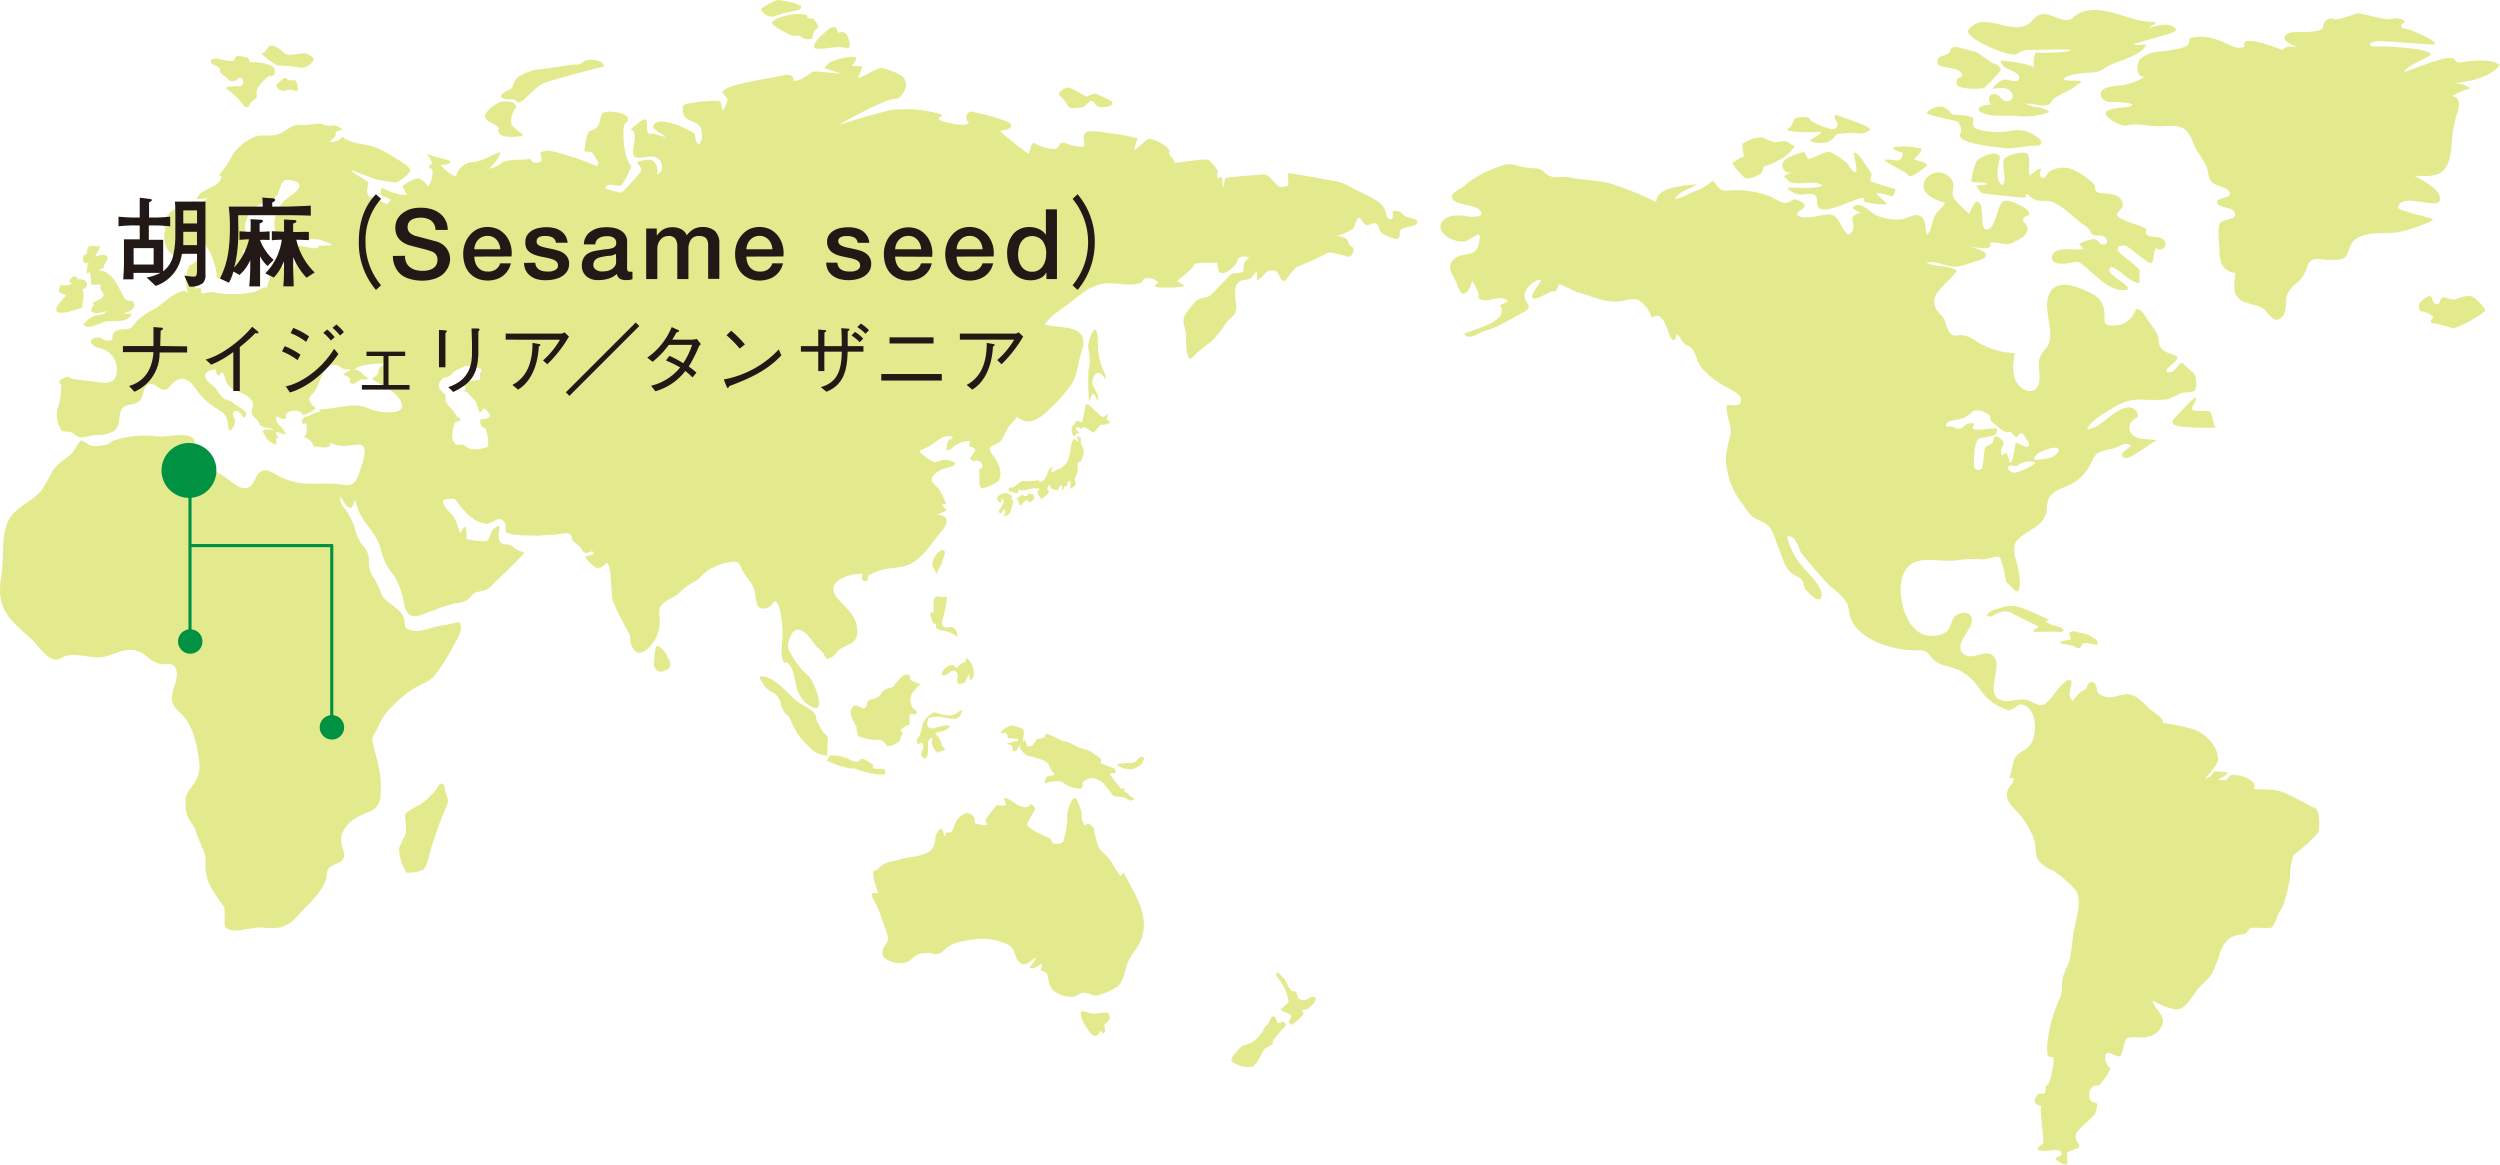 <svg id="レイヤー_1" data-name="レイヤー 1" xmlns="http://www.w3.org/2000/svg" viewBox="0 0 409.2 190.75"><defs><style>.cls-1{fill:#e3ea8d;}.cls-2{fill:#221815;}.cls-3{fill:#009143;}.cls-4{fill:none;stroke:#009143;stroke-width:0.51px;}</style></defs><path class="cls-1" d="M396,49.64c.2-.34,1.33-1.26,1.84-1.16.26.05.25,1.44,1.22,1.31.35,0,.24-1.18.95-1.11s1.57.57,2,.27a7.15,7.15,0,0,1,2.24-.55c.48-.06,2.78,2,2.48,2.56a19.81,19.81,0,0,1-5.1,2.78c-.44-.09-2.91-.82-3.43-.84s-.33-.49,0-.88-1.55-1.13-1.92-1.06-.4-1.1-.27-1.32"/><path class="cls-1" d="M39,12.75a1.06,1.06,0,0,1-1.75.17c-.53-.66-1.32-.84-1.22-1.4s-.92-.83-1.31-1.08-.28-.8.35-.86,2.84.67,3.25.28-.28-1,2-.47a.78.78,0,0,1,.53.81c.72-.13,3.88.15,4.08,1.11s-.12,1.1-.75,1.16-2.46,2-2.18,2.93-.82.89-1.09,1.67-1,.52-1.27-.13a12.14,12.14,0,0,0-2.57-2.41c-.47-.34,1.33-.46,2.12-.42s.86-1.64-.19-1.36"/><path class="cls-1" d="M46.49,14.89c-.8,0-1.57-.8-1.08-1.18s1.15-1.32,1.54-.82,1.11.1,1.41.3.64,2,.1,1.75a2.06,2.06,0,0,0-2,0"/><path class="cls-1" d="M45.44,10.69c-.39,0-2.93-2-2.62-2,.83,0,.86-1.2,1.55-1.25s2.06,1.06,2.26,1.31c.42.54,3.24-.19,3.49,0s1.31.54,1.23,1a2.4,2.4,0,0,1-2,1.35,23.65,23.65,0,0,0-3.93-.37"/><path class="cls-1" d="M10.8,48.34c-.7-.46-1.43-.26-1.05-1.3a3.24,3.24,0,0,0,.13-.41,7.71,7.71,0,0,0,1.25.08c.07,0,.76-.37.63-.39s-.36-.2-.52-.23c.47-.53.62-1.13,1.46-.64a1.65,1.65,0,0,1-.1.32c1.4-.41,2.42,1,.88,1.65.47,1.06,0,1.76,0,2.87,0,.06-3.92,1.53-4.24.61-.26-.75,1.16-2,1.57-2.56"/><path class="cls-1" d="M14.83,45.57a2.45,2.45,0,0,0-.15-1c-.1,0-.48.22-.46.37a5.9,5.9,0,0,1,.23-2c-.61.55-1-.25-.84-.87.12-.41.42-.27.58-.58s0-.85.37-1.12,1.41,0,1.84-.06A9.2,9.2,0,0,1,15.52,42c.47-.05,1.64-.59,2,0s-.65,1.15-.5,1.78a4.91,4.91,0,0,1-1,.42c2.36.19,3.18,2.46,4.19,4.31.28.52.16.43.64.66s.72-.18,1,.36c.56,1.1-1,1.65-1.81,1.77a10.2,10.2,0,0,1,1.57.19c-1,1.38-2.55,1-4,1.09-1.13.1-3,1.55-4,.56a4.6,4.6,0,0,1,1.93-1.46c.68-.24,1.49,0,1.91-.78-1.16.44-3.62.72-2-1.05-.12,0-.23-.12-.35-.16.43-.44,1.45-.6,1.75-1.15.42-.78-.77-.91-.34-2a5.64,5.64,0,0,1-1.64,0c0-.28.05-.61.05-.93"/><path class="cls-1" d="M85.66,22.05c-.28.41-2.59.43-3.31.19A.92.92,0,0,1,81.63,21c.12-.47-2.42-1.16-2.27-2,.21-1.1,2.3-2.4,2.92-2.38a5,5,0,0,1,1.58.13c.71.18.71,1,.39,1.14a3.4,3.4,0,0,0-.49,2.62,16.52,16.52,0,0,0,1.9,1.53"/><path class="cls-1" d="M82,15.8c.06.48,1.21.42,2.06.49.65.05.42.91,1.46.22.57-.37,2.34-2.45,3.46-2.88,1.57-.6,9.25-2.67,9.89-2.73C98.69,9.7,96.67,9.71,96,9.85c-.52.11-.76.73-1.65.71-1.13,0-6,.9-6.51.82a9,9,0,0,0-3.17,1.32,2.87,2.87,0,0,0-.78,1.55c-.11.39-2,.93-1.88,1.55"/><path class="cls-1" d="M133.34,7.94c-.3-.64.33-1.37,1-2s1.45-1.53,2.17-1.5.4.78.73.89.37-.49,1.14.14,1,2.78.15,2.42c-1.33-.53-4.16.38-5.17,0"/><path class="cls-1" d="M133.13,3.14c.48.45.93,1.11.69,1.49A1.72,1.72,0,0,0,133,6.06c.05.56-1.44.39-1.83,0s-1-.11-1.38-.2S126,4.22,126.41,3.6c.58-.85,3.45-1.35,4.36-1.32a4.34,4.34,0,0,1,1.39.27c.14.06-.17.34,0,.41s.8,0,1,.18"/><path class="cls-1" d="M130,1.8a19.8,19.8,0,0,0-3.41.91c-.72.26-2.56-1-1.81-1.44A12.19,12.19,0,0,1,127.24,0c.5,0,3.61.5,3.88,1.09.18.41-.48.57-1.15.71"/><path class="cls-1" d="M178.87,64.52c-.3,0-.44,1.17-.62,1.09a34.71,34.71,0,0,1-.11-4.25,10.7,10.7,0,0,1,.25-1.94,14.06,14.06,0,0,0-.3-2.66c0-.49.63-2.87,1.15-2.78s.47,2.31.45,2.93a12.8,12.8,0,0,0,.8,3.48c.17.26.65,1.5.51,1.59s-.73-1-1.33-.95c-.32,0-.87.68-.9,1.58,0,.47.56,1.26.82,1.86s.18.94.09,1-.47-1-.81-1"/><path class="cls-1" d="M177.58,69.93c.47.23,1.26.91,1.41.9s1-1.34,1.25-1.29a2.47,2.47,0,0,0,1.55-.48c-.09,0-.75-.37-.66-.55s.33-.78.18-.73-.57.53-.86.45-2.22-2-2.42-2.06a.28.28,0,0,0-.37.25c0,.18-.46,2.54-.55,2.65s-.92-.34-1-.14-.17.56-.56.81,0,1.62.26,1.63.23-.31.41-.43.51,0,.58,0-.74-.52-.69-.77a.39.39,0,0,1,.34-.26c.26,0,.3.36.36.33.24-.13.48-.42.79-.27"/><path class="cls-1" d="M170.13,80c0,.17-.18.3-.31.47s.5,1.14.65,1.18,1.26-1,1.26-1.18-.32-.23-.3-.39.12-.7.29-.7.27.59.37.61c.55.06.5.38,1,.2.32-.11.24-.85.73-.73a3.58,3.58,0,0,0,.06.88c.35-.29.09-1.09.75-.68,0-.23,0-.81.37-.93.41.13.16.91.15,1.29a2.81,2.81,0,0,0,.88-.63c.18-.45-.24-.72-.11-1.13a9,9,0,0,0,.39-.87c.17-.63,0-1.61.24-1.81.09-.06.26.1.33,0a8,8,0,0,0,.48-1.29,2.31,2.31,0,0,0-.09-1c-.07-.16-.34-.42-.35-.64s.05-1-.05-1-.55-.31-.58-.19c-.06.27.28.7-.05.91-.31-1.2-.86,0-.94.62a9.13,9.13,0,0,1-.37,2,2.54,2.54,0,0,1-1,1.41c-.54.42-1.26.52-1.72,1a.66.66,0,0,1,.2-.92c-1.12-.22-.9,2.68-2.37,2.32,0-.08,0-.15.05-.23a9.44,9.44,0,0,1-2.8.14c-.07,0-1.14.83-1.37,1s-.76,0-.78.21-.13.43.14.52a10.06,10.06,0,0,0,1.14.29c.32,0,.24-.51.31-.54.22-.07.22.08.43.1a4.56,4.56,0,0,0,1.5-.29,3,3,0,0,1,1.41,0"/><path class="cls-1" d="M166.68,81.75c-.11-.06-.3.11-.32,0a3.84,3.84,0,0,1,1-.8c.08,0,.14.2.26.24a.89.89,0,0,0,.56-.06c.06,0,0-.25.08-.32a2.2,2.2,0,0,1,.88.17c.12.06,0,.3.17.39s-.56.85-.69.86-.53-.39-.66-.37-.84.89-.91.89c-.3,0-.4-1-.4-1"/><path class="cls-1" d="M164.27,82.16a.57.57,0,0,0-.25-.58s-.25.65-.25.72a.72.72,0,0,1-.46-1c.15-.32,1.08-.63,1.41-.62a2.32,2.32,0,0,1,.93.52c.09.12-.26.39-.13.46s.35.21.34.39a12.33,12.33,0,0,1-.55,1.86,1.14,1.14,0,0,1-.94.57c-.25,0,.39-.54.13-1-.18-.29-.64.48-.65.61-.91-.31.32-1.2.42-1.92"/><path class="cls-1" d="M107,108.63c.1-.48.17-3.16.64-2.91a3.3,3.3,0,0,1,1.4,1.3,8.61,8.61,0,0,0,.52,1.08c.23.37.13,1.31-.23,1.46s-1.13.51-1.51.34a1.49,1.49,0,0,1-.82-1.27"/><path class="cls-1" d="M66.33,136.69c.35-.78-.08-2.76,0-3.32s2.07-1.49,2.63-1.8a13.46,13.46,0,0,0,2.4-2.3c.35-.47.53-1,.78-1,.67,0,.62.49.68,1s.6,1.52.5,2-1.29,3.16-1.51,3.87-1.14,3.18-1.42,4.36-.72,2.73-1.15,2.88a5.85,5.85,0,0,1-2.69.45,7,7,0,0,1-1.21-4,10.79,10.79,0,0,1,1-2.09"/><path class="cls-1" d="M133.54,117.34a3.33,3.33,0,0,0,.39,1.09c.27.41.44.87.71,1.28s.75.52.88,1.11c0,.25-.18,2.89-.1,2.89a6.46,6.46,0,0,1-1.88-.51,17.16,17.16,0,0,1-3-3.08,16.56,16.56,0,0,1-1.11-2.21,2,2,0,0,0-.86-1.07,4,4,0,0,1-.79-1.74c.14-.21-.66-1.58-1.34-1.77a3.53,3.53,0,0,1-1.42-1.22c-.16-.32-1.08-1.45-.38-1.42,2.3.09,4.2,2.85,5.89,4.14.72.55,2.4,1.28,2.84,2a1.83,1.83,0,0,1,.21.5"/><path class="cls-1" d="M135.34,124.5c.25-.44.37-.76.64-.85a7.44,7.44,0,0,1,2.81.49,2.5,2.5,0,0,0,1.52.53c.35,0,.4-.33.65-.44.43-.2,1.3.59,1.82.84.31.15-.11.58.2.68.58.2,1.65,0,1.73.16.29.44.18.82,0,.88a12.93,12.93,0,0,1-4.15-.74c-1-.41-1-.31-1.34-.25a15.63,15.63,0,0,1-3.9-1.3"/><path class="cls-1" d="M140.54,120.58c-.42-.92-.25-1.47-.43-1.77a7.85,7.85,0,0,1-.91-2.07,1.7,1.7,0,0,1,.55-1.21c.48-.32,1.4.59,1.81.37s.23-1,.64-1.27,1.15-.22,1.61-.62.61-1,1.37-1.3a4.94,4.94,0,0,0,1-.27c.3-.21.2-.4.41-.6.43-.42,1.16-1.44,1.82-1.43.85,0,.36.52.67.88s1.2.39,1.67.83c-.26-.25-1.39,1.25-1.47,1.41a2.38,2.38,0,0,0,.12,2.31c.21.38,1,.62.53,1s-.65-.32-1,.21c-.21.3.2,1.5-.22,1.61a4.63,4.63,0,0,0-1.19.68c-.24.2.09.28.24.65.06.17-.3.33-.4,1s-1.61,1.16-2,1.14-.62-1.27-1.93-1a9.64,9.64,0,0,1-2.82-.6"/><path class="cls-1" d="M150.69,121.68c-.13,0-.19.19-.33.09-.76-.51,0-1,.23-1.52a6.11,6.11,0,0,0,.34-1.24,3.09,3.09,0,0,1,1.26-2c.78-.61.76-.39,1.83-.14a3.73,3.73,0,0,0,2.14.12c.22-.08,1.35-1,1.29-.65a1.44,1.44,0,0,1-1.15,1.33,9.35,9.35,0,0,1-2.3-.36,14.2,14.2,0,0,0-1.81.16c-.27,0-.38.64-.42,1-.08.77.84.81,1.19.74a6,6,0,0,1,2.52-.49c-.28,1-1.64,1-2.41,1.26a12.16,12.16,0,0,1,1,1.42,5.19,5.19,0,0,0,.06.58c.14.34.56.28.5.84-1,0-.85.82-1.53,0a1.94,1.94,0,0,1-.46-2c-.9-.1-.73,1.15-.72,1.71s-.14,2.39-1.09,1.2c-.17-.22,0-.62.16-1,.26-.55.14-1.2-.26-1.19"/><path class="cls-1" d="M155.32,110.16a3.21,3.21,0,0,1-.41.27c-.78.34-1-.09-.41-.84a2,2,0,0,1,1.52-.73c.23,0,.25.44.58.41.15,0,.5-.55.68-.64.85-.41.56.07.94-.94.9.6,1.8,2.92.62,3.68a3.16,3.16,0,0,1-.18-1c0-.21-.74,1.33-.72,1.32-2.14.94-.73-1-1.38-1.68-.46-.47-.85-.15-1.24.14"/><path class="cls-1" d="M156.67,104.26a3.93,3.93,0,0,0-2.3-1c-.6-.14-1.54-.36-1.1-1.18-.68.15-.64-.34-.79-.82a1.77,1.77,0,0,1-.15-1.07c.11.06.29.09.39.14.31-.71-.19-1.81.27-2.43s1.25.08,1.88-.25c.32-.17-.34,3-.42,3.19-.25.68-.64,1.69.4,1.87.49.08.87-.34,1.43.22a1.55,1.55,0,0,1,.39,1.37"/><path class="cls-1" d="M164.64,120c-.19-.1-.79.08-.82,0-.11-.38,1.39-1.31,1.81-1.26a5.6,5.6,0,0,1,1.87.61,3.39,3.39,0,0,1,.1.74,5,5,0,0,0-.12,1.38c.06.13.14-.48.3-.28s.31,1,.46,1a4.17,4.17,0,0,0,.7-.13c.23-.06.65-1.07.87-1.09a8.92,8.92,0,0,0,1.14-.25c.13-.06,0-.45.27-.55.4-.17,2.5,1.07,2.69,1.11s.61.08.79.14c.62.22,1.37.7,1.92.94a10.49,10.49,0,0,1,2,.7c.82.62,1.77,1.17,1.66,1.36s-.16.5,0,.58,1.89.65,2.15.82.12.5.11.65-.78,0-.82.21,1.39,2,1.74,2.36c.14.12.34-.12.61.06s-.25.34-.07.43a3.44,3.44,0,0,1,.71.42c.08.4.92.67.93.75s-.38.39-.67.35c0,0-.65-.38-.89-.47-.52-.21-1.48-.15-1.77-.3s-1.5-2-1.94-2.27a3.34,3.34,0,0,0-1.73-.66c-.4,0-1.55.61-1.46.87.15.48-.2.93-.49.9a6.87,6.87,0,0,1-2.21-.67,3.76,3.76,0,0,0-1-.58,7.38,7.38,0,0,0-2.52.34c.11-.41.18-1.15.72-1.2s1-.27.92-.33a3.37,3.37,0,0,1-.92-1.47c-.36-.93-3-1.37-3.5-1.51a3.69,3.69,0,0,1-1.2-1.16c-.16-.33.12-.75,0-.7s-.49,1.12-.94,1.13-.2-.52-.39-.84-.74-.26-.8-.4,2-.4,1.87-.67-1.81-.06-1.83-.43c0-.18,0-.48-.19-.58"/><path class="cls-1" d="M185.4,124.9c-.1,0-.85,0-1,0-.33,0-1.65.11-1.57.3a3.86,3.86,0,0,0,2,.71,2.41,2.41,0,0,0,1.45-.42c.56-.19,1-1.23,1-1.35s-.4-.38-.68-.19-.73.85-1.23.94"/><path class="cls-1" d="M151.9,139.48c.93-.51,1.08-1.18,1.21-2.43,0-.37.55-1.57,1.07-1.31.24.12.28.9.38,1.13.14-.13.16-.43.33-.56s.56,0,.72-.08c.47-.34.47-.81.73-1.41a3,3,0,0,1,1.64-1.68,1.27,1.27,0,0,1,1.54,1.55,4.13,4.13,0,0,0,2,.33c.06-.2-.3-.82-.14-1s1.24-1.66,1.67-2.15c.16-.19,1.08.12,1.55-.07.15-.07-.26-1-.28-1.17s1.16.34,1.57.65a3.09,3.09,0,0,0,2.13.84c.3,0,.63-.6.88-.42s.66.58.49.86-1.23,2.08-1.27,2.26c-.14.74,3.41,2.32,3.59,2.33.52.31.27.78.87.93a1.77,1.77,0,0,0,1.44-.27,17.26,17.26,0,0,0,.69-3.95c-.23-.67.66-3.57,1.36-3.23a9.18,9.18,0,0,1,1,2.55,3,3,0,0,0,.38,1.84c.17.22.58-.42.87-.16s.61.42.71.77a22.83,22.83,0,0,0,.71,2.85c.4.91,1.3,1.36,1.86,2.16s1.11,1.93,1.83,2.75a5.65,5.65,0,0,0,.45-.61c1.71,3.33,4.32,6.88,3,10.74-.48,1.45-1.46,2.41-2.14,3.71s-.66,3.37-1.91,4.3a10.76,10.76,0,0,1-2.71,1.25c-1.19.4-1.4-.08-2.43-.27-.72-.13-1.2.4-1.88.6a4.12,4.12,0,0,1-2.61-.49,2.67,2.67,0,0,1-1.54-1.88c-.19-1.12,0-1.6-1.33-1.89a3,3,0,0,0,.17-1.07c-.61.19-1.32,1.06-2,.57a6,6,0,0,0,1.12-1.7c-.7.43-1.74,1.62-2.59,1-1.28-1-.58-2.58-2.46-3.22a9.73,9.73,0,0,0-4.32-.75c-1.6.16-4,.4-5.29,1.44-.86.71-1,1.2-2.19,1a4.88,4.88,0,0,0-2.28,0c-.82.25-1.24,1-2,1.34-1.19.48-4.24,0-4.06-1.73.08-.79.91-1.32.93-2.16a8.08,8.08,0,0,0-.7-2.15,18.34,18.34,0,0,0-1.53-3.87c-.54-1-.83-1.65.6-1.29-.27-1.22-1-2.42-.74-3.71.72-.07,1.07-.87,1.85-1.2s1.56-.39,2.32-.64c1.25-.41,2.6-.41,3.84-.83a6.3,6.3,0,0,0,.79-.33"/><path class="cls-1" d="M177.27,167.18c-.34-.73-.56-1.71-.16-1.68a13.6,13.6,0,0,1,1.67.42c.37.07,2.35-.31,2.59-.12a1,1,0,0,1,.11,1.25,4.16,4.16,0,0,1-.67.61c-.18.17.22,1,0,1.28-.38.49-.41-.34-.74-.11-.13.1-.24.87-1.08.68-.49-.1-1.61-2.07-1.73-2.33"/><path class="cls-1" d="M211,167.29c-.09-.29.5-.73.3-1.15-.22-.2-1.78-.77-1.67-.93s1.26-1,1.29-1.33a7.9,7.9,0,0,0-1.3-3.19c-.32-.41-1-1.28-.63-1.45s.83.69,1,.73.38.54.63,1a4.73,4.73,0,0,0,.85,1.29c.15,0,.33-.11.59.07s.21.42.35.88.54.37,1,.5.77-.57,1.5-.54c.34,0,.56.29.46.42s-.22.49-.41.73a11.43,11.43,0,0,1-.86.77c-.21.16-.81.16-.88.25-.2.26.14.39.14.66a7.21,7.21,0,0,1-2,1.74c-.19,0-.33-.37-.36-.49"/><path class="cls-1" d="M209.15,167.44a2.29,2.29,0,0,0,.82-.18c.39-.13.51.54.51.56s-2,2.16-2.16,2.65c-.09.14.11.32.06.41a9.88,9.88,0,0,1-1.25.69c-.49.36-1.33,2.72-2.09,3a4.2,4.2,0,0,1-2.62-.35c-.55-.25-1-.61-.88-.92a8.21,8.21,0,0,1,1.91-2.18,5.65,5.65,0,0,0,1.75-.69,6.21,6.21,0,0,0,1.9-2.45c.08-.13.37-.2.44-.33s.52-1.22.69-1.27c.68-.21.73,1,.92,1.07"/><path class="cls-1" d="M153.64,93.11c-.17.31-.19.65-.32.74s-.19-.3-.35-.61-.44-.54-.41-.8a3.6,3.6,0,0,1,.33-1.09,3.27,3.27,0,0,1,1.1-1.27c.27-.16.67,0,.65.32,0,.55-.39,1.2-.41,1.6a5.12,5.12,0,0,1-.59,1.11"/><path class="cls-1" d="M285.62,29.15c-.34-.28-2.33-2.39-2-2.53.63-.3,1.34-1,1.68-.89s-.34-2.06,0-2.26a6.48,6.48,0,0,1,3.08-1,21.38,21.38,0,0,0,2.08.83c.49,0,1.71-.37,2.12-.08a5.89,5.89,0,0,0,1.1.66c.27.13-1.35,1.74-1.92,2a13.2,13.2,0,0,1-2.67,1.26c-.6.05-.48.6-.68,1.06s-2.38,1.27-2.78.94"/><path class="cls-1" d="M291.74,27.24a1.09,1.09,0,0,1,.29-.91c.65-.75,2.24-1.13,3.15-1.47.31-.12.48,1.13.85,1.15s2.94-1.28,3.42-1.18a13.69,13.69,0,0,1,2.8,1.81c.33.32.8,1.44,1.41,1.5s-.44-3-.13-3.15c.59-.22,2.49,3,2.74,3.32s-.42,1.35.07,1.45,3.5,1.14,3.8,1.15-.22,1.17-.41,1.2-2.3-.7-2.51-.44,2.14,1.76,1.42,1.77a10.21,10.21,0,0,1-3.52-.45c-.2-.13.07-.33-.05-.5-.44-.65-5.87,2.67-7.31,1.58-.57-.44-.1-1.72-.71-2.15s-2.19.06-2.88-.13a3.17,3.17,0,0,1-1.63-1.05c1.54-.15,4.56.34,5.78-.39-.93-.71-2.83-.32-4-.36-1.57-.06-1.37-.22-2.35-1.13a8.76,8.76,0,0,1,1.48-.7,1.29,1.29,0,0,1-1.75-.92"/><path class="cls-1" d="M308.56,26.22c.23-.32,1.79.17,2.27,0s1-1.29.18-1.37c-.48,0-1.63-.63-.8-.78a12.17,12.17,0,0,1,4.16.22c.71.26-1.29,1.78-1,1.85.55.16,2.5.59,2,1-.16.15-2.62,2.24-3,1.56s-4.11-2.14-3.82-2.56"/><path class="cls-1" d="M334.1,27.69s0,0,0-.05c-.76-.05-1.29.76-1.9,1.09-.26-1,.14-2.13-.17-3.14-.25-.83-.43-.4-.9-.61a5.63,5.63,0,0,0-3,.92c-.7,1.1.51,3.65-.35,4.4-1-.48-.85-2.08-.73-3,.18-1.48.87-2-.85-2.17a5.18,5.18,0,0,0-2.59,1.16c-.39.54-1.14,3.24-.83,3.49.1.08,2.27,0,2.5.35.1.15-1.91.16-1.8.32.42.61.89,1.23,1.14,1.24.48,0,7.15.85,7,.61s0-.79.49-.3c1.4,1.5,2.6.43,4.21,1.2a19.35,19.35,0,0,1,3.76,2.88c.59.5,1.29.86,1.84,1.41.32.32.21.67.58.89.6.37,1.89-.14,2.29.76.34.73-.12,1-.79.84s-.43-.89-1.53-.84a9.45,9.45,0,0,0-2.18.77c.26.21.49.62.73.84-1.21.38-4.49-.57-5.08,1s1.73,1.52,2.64,1.33c1.35-.28,1.47-.43,2.58.46,1.67,1.35,4,4.06,6.44,3.94,2.87-.15-3.77-2.7-2.07-3.72.46-.27,2.71,1.78,3.13,2,2.29,1.31,1.29.13,1.57-1.42.1-.54-3.56-2.85-3.62-3.48s.59-.62,1.15-.66,3.68,2.92,4.32,2.87.28-2.86,1-2.36c1,.72,2.32-1.23.37-1.81-.74-.22-2.85,0-2.08-1.42-1.28-.72-2.8-.94-4.1-1.64-2.15-1.16,1.06-1.2-.07-3.13-.49-.83-1.37-.92-2.21-1-.53-.09-1.32,0-1.77-.31s-.18-.82-.47-1.23a10.4,10.4,0,0,0-3.89-2.56,4.24,4.24,0,0,0-3.59.6c-.31.28-.38,1.13-1,.9s-.32-1.05-.16-1.42"/><path class="cls-1" d="M357,69.84c-.76-.1-2.13-.47-1-1.48.58-.53,3.54-4,3.46-3.2s-.8,1.38-.64,1.85,2.76.11,2.94.37c.33.47.4,1.7.85,2.54.14.26-4.95,0-5.57-.08"/><path class="cls-1" d="M326.52,100.57a1.22,1.22,0,0,1-1.27.26c-.25-.22.78-1,1.37-1.11,1-.12,1.55-.68,3-.54s5.11,2,5.66,2.2c.31.11-.55.21-.4.37a4.33,4.33,0,0,0,1.73.73c1.11.2,1.81,1.08.23.94s-3.72.17-4-.08,1.05-.64.72-.84-4-1.9-4.35-2.23a3,3,0,0,0-2.63.3"/><path class="cls-1" d="M337.17,105.26c-.08-.21.65-.48,1.64-.53.47,0-.43-1.11.13-1.32s.74,0,1.25.11a7.68,7.68,0,0,1,1.69.43c.75.3.59.51,1.13.68.3.1.43,1,.21.93-.8-.14-2.14-.55-2.38-.11-.14.25-.2.58-.58.62s-.35-.08-.58-.21c-.63-.34-2.46-.47-2.51-.6"/><path class="cls-1" d="M336.12,113.7c1-1.21,2.12-2.69,2.78-2.37s-.9,2.62.41,3.38a7,7,0,0,1,1.22-1.43c.24-.21.61-.28.87-.52s.2-.7.48-.88c.83-.54.92-.19,1.19.39.35.74-.12.82.63,1.36,1.51,1.08,2.83.08,4.42,0,1.89,0,3,1.94,4.39,2.92.72.5,1.44.89,1.59,1.83a24.69,24.69,0,0,1,4.16.79c2.31.43,5.09,2.85,4.75,5.56a14.77,14.77,0,0,1-2.16,2.74,3,3,0,0,0,1.2-.61c.05-.07.23-.61.58-.62a14.1,14.1,0,0,1,2.07.23c.11.21-1.59,1.07-1.61,1.13a6.72,6.72,0,0,0,1.16.09c.48-.19.57-.71.88-.8a4.71,4.71,0,0,1,3.75,1.24,1.21,1.21,0,0,1,0,1.07,26.12,26.12,0,0,1,3.75.17c1.5.2,5.33,2.53,6.26,2.89s.78,3.63.57,4a27.5,27.5,0,0,1-4.06,3.7,12.58,12.58,0,0,0-.56,2.71c.2,1-1,5.81-1.58,6.34-.4.37-.93,2.47-1.39,2.77s-3.19-.08-3.52.14c-.56.39-.43.79-1.2,1a6.73,6.73,0,0,0-1.94.48,4.61,4.61,0,0,0-1.64,2,27.42,27.42,0,0,1-1.48,3.9c-.69,1.14-1.89,1.91-2.66,3s-1.78,3-3.38,2.93a10.48,10.48,0,0,1-3.71-1.5c.2,1.49,2.06,2.26,1.62,3.9a3.11,3.11,0,0,1-2.55,2.09c-1,.21-2.48-.18-3.33.27-.43.23-.64,2.92-1.11,2.93-.69,0-1.68-.74-2.06-.57-.65.29-.3,2,.42,2.37.4.2-1.06,2.19-1.56,2.73s-.81-.07-1.39.55-.62,2.05.16,2.4c.29.13.57.05.68.24s-.12,1.28-.28,1.62c-.26.54-3.09,2.78-3.17,3.43a1.83,1.83,0,0,0,.34,1.34c.26.41.35.74.09.86a9.84,9.84,0,0,0-1.92.83,11.23,11.23,0,0,1,.1,1.84c-.15.22-1.57-.27-1.93-.93-.12-.21.91-.35,1-.69.13-.78-1.12-.8-1.61-.66a6.68,6.68,0,0,1-2.14,0c-.47-.1.24-.94.64-1s-.47-5.29-.28-5.92-.55-.1-1-1.06c-.17-.37.42-1,.51-1.19s1.15.05,1.21-.3c.1-.55,0-1.27.37-1.25s1.09-3.53,1-4.33c-.06-.36-.7-.15-.89-.36s-.2-1.12-.19-1.53a25.73,25.73,0,0,1,.55-3.59,28.67,28.67,0,0,1,1.64-4.6c.4-1.09.1-2.21.43-3.3.25-.86.73-1.62,1-2.52.44-1.72.48-3.46.79-5.19s1.42-4.94.24-6.47a19.35,19.35,0,0,0-3.59-3.13,5.22,5.22,0,0,1-2.57-1.84c-.54-1-.28-2.28-.64-3.35a13.9,13.9,0,0,0-2.92-4.66c-1-1.06-2-2.1-1.28-3.57.22-.41,1.85-2.07.1-1.76.24,0,.72-2.94,1-3.34.66-1,2-1.24,2.6-2.28,1-1.62,1.07-5.63-1.24-6.36-1.1-.36-1.36,1-2.6.81a8.34,8.34,0,0,1-4.44-3.26,9.23,9.23,0,0,0-3.36-3.18c-1.49-.75-3.39-.68-4.51-2-.89-1.09-1.06-1.38-2.52-1.32-3.51.14-9.63-1.59-10.87-5.38-.32-1-.21-1.8-.79-2.68a12.19,12.19,0,0,0-2.45-2.36,63,63,0,0,1-4.63-5.29c-.73-.81-1-3.34-2.49-2.87a11.27,11.27,0,0,0,2.71,5.11c.83,1,3,3,2.93,4.45-.13,1.68-1.88-.11-2.47-.75s-.34-1.19-.73-1.71-1.45-.83-2-1.36c-.85-.78-1.52-3.17-2-4.32s-.71-2.56-1.8-3.43c-.8-.64-1.88-.8-2.63-1.54a15,15,0,0,1-1.19-1.65,12.51,12.51,0,0,1-2.84-7.88,21.32,21.32,0,0,1,.73-3.57c.27-1.64-.84-3.33-.55-4.87.06-.3,2.34.59,2.3-.87,0-1-1.84-1.8-2.55-2.16a14.49,14.49,0,0,1-3.51-2.67c-1.18-1.09-1.06-2.15-1.86-3.39-.41-.64-1-.63-1.46-1.09s-.59-1.15-1.16-1.42c-.46,2.08-1.18.21-1.44-.7C272.5,53,272,50.9,270.34,52a5,5,0,0,0-2-2.79c-1-.57-2.21,0-3.26.11-2.4.3-4.6-.93-6.87-1.46-.48-.12-3.05-1.67-3.16-1.18s-.31,1.08-.68,1c-.75-.14-3.11,1.8-3.54,1-.3-.58,1.25-2.3,1.45-2.88-1-.19-2.64,1.41-2.74,2.43-.14,1.39,1.72,1.89-.18,2.87-2.08,1.07-4,2.43-6.16,3-1,.26-2.84,1.79-3.53.52,1.21-.64,7.65-2,5.83-4.65a6.5,6.5,0,0,0,1.35-.73c-1.57-1.1-2.74.21-4.24-.17-1.09-.28-.42-.4-.62-1.07A7.92,7.92,0,0,0,241,46c-.24.52-.69,2.14-1.53,2.06-.58-.06-.91-1.45-1.11-1.86-.62-1.28-1.68-2.56-.35-3.81s3.41-.09,4-2.34c.8-3.08-.79-1-2.13-.58s-4.73-1-4-2.86c.63-1.53,2.94-1.47,4.18-1.22.91.19,3.45.24,2-1.13-.81-.78-4.93-.77-4.39-2.3.17-.47,1.63-1.21,2-1.54a14.26,14.26,0,0,1,2.76-1.87,18.29,18.29,0,0,1,4.07-1.62,4.62,4.62,0,0,1,2.38.34,14,14,0,0,0,2.56.28c1.21.12,1.33.92,2.31,1.29.81.31,2.25,0,3.22.21,2.58.55,5.22.38,7.7,1.35a51,51,0,0,1,6.43,2.68c-.06-2.61,5-2.72,6.71-2.92-1.06.71-3,1.2-3.63,2.33.82.12,2.15-.77,3-1.1a8,8,0,0,0,3.13-1.81c.53.38.84,1.12,1.38,1.45s1,.15,1.67.12a15.62,15.62,0,0,1,6.26.95c.77.34,2,1.24,2.85,1.08s.83-.82,1.82-.4c3,1.27-1.14,1.71.08,2.55,1,.66,3.48-.1,4.52-.21,1.56-.18,1.86.71,2.53,1.86.37.64,1.14,2.14,1.77.84s-1-2.46,1.31-2.95c-.41-.3-.88-.49-1.28-.79,1.11-1.55,2.87.7,3.9,1.18a8.92,8.92,0,0,0,3.86.66c1,0,2.5-1.16,3.44-.5s.61,2.14,1,3c.89-.86.74-2.38,1.44-3.39.46-.67,1.24-1.15,1.5-1.92-.05.16-4.66-1.07-3.26-3.64a2.54,2.54,0,0,1,4.56.39c.31,1-.41,1.68.19,2.65A19.42,19.42,0,0,0,322.34,35c.17-.45.73-2,1.32-2,1.29.13.28,4.49,1.43,4.57,1.68.13,1.67-4.23,3-4.71.72-.27,4.07,1.18,4.06,2.14,0,.38-.88.41-1,.75-.16.57.52.86.66,1.37.38,1.37-1.29,2.06-2.39,2.61-1.28.63-2.48-.29-3.78,0,1.05,1.5-2.74.66-3.27.6.51.16,2.53.68,2.67,1.26.18.83-1.24,1-1.72,1.19-1.45.44-2.34,1-3.92.82-1.38-.21-2.67-.89-4.1-.64,1.5.92,3.5.27,5,1.34-1.63,2.43-5.71,4.29-2.56,7.29.89.84.79,2.6,1.73,3.18.54.33,1.35,0,1.94.11A6.11,6.11,0,0,1,323.71,56a12.79,12.79,0,0,0,6.11,1.8c-.37,1.49-.53,3.51.33,4.89.7,1.12,2.71,2.12,3.44.4.49-1.14.07-2.65.13-3.83.09-1.54,1.38-2,1.74-3.4.49-1.86-.56-4.36-.37-6.37.42-4.29,4.53-2.89,7.22-1.46a3.53,3.53,0,0,1,2.14,3.1c.05,1.61-.3,2.27,1.74,2.13A3.61,3.61,0,0,0,349,51.79c.52-.69.41-1.33,1.08-1.17.51.12,1.34,1.57,1.63,2a12.88,12.88,0,0,1,1.46,2.22c.26.68.06,1.48.55,2.12,1.14,1.48,4.25.74,1.64,2.79-.49.39-1.41,1.31-.08,1.17.77-.09,1.17-1.38,2-1.57-.21,0,1.62,1.6,1.68,1.64.69.54.59,2.85.2,3-.7.32-1.58.15-2.32.41a10.58,10.58,0,0,1-2.3,1,34.8,34.8,0,0,1-4.21,0c-2.42,0-3.9.94-5.93,2.26a14.12,14.12,0,0,0-2,1.47,4,4,0,0,0-.8,1.18c2.44-.31,4.18-3.22,6.56-3.61a1.63,1.63,0,0,1,1.4.44c.34.3.6,1.13,0,1.35a1.64,1.64,0,0,0-.06,3c1.05.6,2.46.23,3.57.67-.65-.23-5.36,4.28-5.74,2.31-.08-.46,1.23-1.13,1.49-1.57-.91-.55-1.66,0-2.5.35s-2.05.41-2.86.87-1.08,1.62-1.61,2.46A7.52,7.52,0,0,1,339.44,79c-2.14,1.27-4.27,1.12-4.39,4-.14,3.32-3,3.39-4.91,5.47-.69.74-.47,2.4-.2,3.08.33.84,1.19,4.78.27,5.25-.37.19-1.15-1-1.84-1.57a27.84,27.84,0,0,0-.75-3.29c-.11-.25-.17-.8-.58-.81-1,0-1.69.5-2.76.42a16.12,16.12,0,0,0-3.74.13c-2.23.39-4.63-.4-6.81.23-4.48,1.28-2.7,10.91,1.29,12a4.29,4.29,0,0,0,3.51-.47c.92-.66.73-2.15,1.68-2.74,1.72-1,3.09,0,2.32,1.77-.52,1.17-2.46,3.17-1.26,4.46,1.48,1.59,4.26-1.39,5.36,1,.85,1.83-1.9,6.13,1.27,6.77,1.16.23,2.39-.39,3.63-.18s1.94,1.3,3.25.67a6.81,6.81,0,0,0,1.34-1.45M320.7,70.21c.8-.12.73-.87,1.94-.95,1.51-.1-1,1.07,1.15,1.07,1.06,0,2.62-.39,3-.12.19.11,0,.39,0,.56.22.56-2,.82-2.82,1s-.93,3.67-.88,4.47a.72.72,0,0,0,1.33.36c.17-.21.34-2.66.45-3.09.19-.7.72-.51,1.22-1,.2-.2.18-1,.59-1.08.57,0,1.54.87,1.19,1.45-.59,1-.34,2.13.17,1.43s.82,1.3.92,1.39.22,0,.35-.29a14.65,14.65,0,0,0,.58-2.83c0-.35,1.11.38,1.5.49,1,.28.82-.52.36-1.1s-.58-1.29-1.15-.92-.43.78-.81.37-.61-.86-1.25-.72-2.4-1.63-2.58-1.67,0-.72-.45-1.13a3.08,3.08,0,0,0-2.35-.71c-.18,0-1.15,1.08-1.82,1.24-.29.07-1.18.32-1.46.35-1.28.11-1.71,1-1.08,1.07,1.28-.19,1,.43,1.82.3m12.48,5.54a3,3,0,0,0-2.61.33c-.58.53-1,0-1.61.24s.2,1.13.75,1.11c1,0,3.9-1.53,3.47-1.68m2.41-.74c.76-.12,2-1.35,1.22-1.61s-2.51.54-3.05.82-1,1.14-.49,1.12a16.56,16.56,0,0,0,2.32-.33"/><path class="cls-1" d="M292.58,21.09c.56-.06.92-1.08,1.09-1.55s2.53-.62,2.64.05c.06.4,3.25,1.69,3.81,1.55a.82.82,0,0,0,.45-1.33c-.46-.42-.35-1.2.2-.95,1.22.58,6,1.9,5.24,2.43a2.56,2.56,0,0,1-2.2.51c-1-.12-3.25,0-3.42.45a2.52,2.52,0,0,1-2.11,1.14c-.77.1-2.6-.2-1.71-.64s2-1.31,1.27-1.18-5.84.13-5.26-.48"/><path class="cls-1" d="M320.26,13.25c.33-1,.87-.22.87-1s-1.51-1.08-2.85-1.29-1.29-.74-1-1.37,1.87-.43,2-1.46,3,.2,3.68.22,2.93,2,3.56,2.11,1.12.88.92,1.13a31.37,31.37,0,0,1-2.74,2.85,11.68,11.68,0,0,1-3.72-.14c-.86-.35-.82-.61-.67-1.05"/><path class="cls-1" d="M333.06,22.18a4.94,4.94,0,0,0-3.92-.76,11.73,11.73,0,0,1-5.54-.3c-1-.36-.5-1.28-.64-1.76s-2-.53-3.32-.58c-.12,0-1-1.29-1.87-1.32a3,3,0,0,0-2.42,1c0,.13.61.34,1.53.6,1.35.36,3.53.69,3.7,1,.48.81.52,1.39.31,1.76-.51.93,1.24,1.39,1.94,1.61a44.66,44.66,0,0,0,5.79.86c1.23,0,3.51-.5,4.7-.45s1-1.13-.26-1.6"/><path class="cls-1" d="M322.14,5.15a.41.41,0,0,1,.09-.34c2.51-3,6.57.77,9.5-.72,1.07-.53,1.25-1.6,2.57-1.77s2.92,1.13,4.29.94c.53-.07.9-.63,1.37-.9,3.9-2.21,8.44,1.33,12.46,1.22,1.19,0-.43.58-.61,1a8.77,8.77,0,0,1,2.72-.54c1,.12,1.84.52,1.57,1s-6.82,2-6.82,2.23,1.83,0,2,0c-.77,2.05-5,2.64-6.7,3.83-1.4,1-2,.67-3.57.87-1,.14-2.66.25-3.3,1,.93.41,2.06.11,3.06.34.05,0-1.65,1.24-1.79,1.33a21.08,21.08,0,0,0-2.78,1.48c-.34.27-.49.8-.87,1-1.06.47-2.59-.31-3.71-.12,1.15.74,2.84.38,3.87,1.35a12.52,12.52,0,0,1-5.8.6c-1.46-.08-3.94.21-5.24-.49-1.62-.89.39-1.31,1.39-1.33-.45-.83-.41-1.84.73-1.72.81.09,1.14,1.3,2.07,1.14s1-.9.52-1.54c-.64-.86-2.17-.6-3.05-.45a3.76,3.76,0,0,1,1.75-1.5c.74-.25,2.13.71,2.56-.09s-.76-1.19-1.29-1.47c-.86-.44-1.39-.51-1.69-1.58.74,0,5.26.55,5.57,1.25-.29-.65-.11-2.77.44-2.59s5,0,5.46-.33-6.24,0-6.8-.08a3.06,3.06,0,0,0-1.87.65c-1.09.71-7.87-2.21-8.14-3.66"/><path class="cls-1" d="M402.78,10.22c-1.12.12-.66-.71-1.69-.75-1.23-.05-5.19,1.43-7.63,2.36.74-1.43,4.64-2.48,4.4-3-.36-.81-5.27-1.14-7.75-1.23-.65,0-1.24,0-1.4,0-.8,0-1.18-.28-.37-.72a5.37,5.37,0,0,1,1.81-.11c2.55.07,7,.56,8.15.49,1.59-.1-3.71-2.52-4.66-2.56s-.61-.82-.13-1-.66-.91-1.78-.63a3.08,3.08,0,0,1-1.44,0c-1.65-.26-4-.95-4.47-.86-.65.14-3.43,1.24-3.89.9s-1.6.22-1.63,1.09c-.07,1.55-4.71.74-5.72,1.24-1.75.87.42,1.93,1.5,2.27-.81,0-2-.34-2.48.48-.81-.29-7.11-2.85-6.2-.54-1.36.62-2.87-.59-4.11-1a7.89,7.89,0,0,0-4.93-.41c.17-.06-.1.9-.15,1a2.21,2.21,0,0,1-1.07.59,22.47,22.47,0,0,1-3.58.59,5.76,5.76,0,0,0-3.24,1.2c-.8.85-.55,3.73,1,2.7a8.81,8.81,0,0,1-4.4,1.68c-.75.1-2.25.18-2.8.76-.85.9.28,2,1.41,1.94.72-.06,4.14.14,3.41.59s-2.56.15-3.94.81,2,2.69,3.05,2.45c1.85-.41,3.29.06,5.09.12,1.48.05,3.52-.44,4.73.71a8,8,0,0,1,1.33,2.54c.55,1.11,1.35,2.05,1.88,3.17s.19,2.31,1.33,3c.63.39,3,.74,2.48,1.88-.22.48-1.94.41-2,1.07,0,1,2.22.82,2.68,1.46,1.13,1.57-1.67,1.21-2.22,2.07-.44.7-.08,3.6-.06,4.52,0,1.87.52,3.29,2.54,3.59,0,1.24-.47,2.73.3,3.81,1.05,1.49,3.12,1.1,4.4,2.1.88.69,1.61,2.62,3,1.29.86-.85.46-2.57.84-3.64a5.09,5.09,0,0,1,1.79-2.1,5.72,5.72,0,0,0,1.56-2.71c.71-1.7,2.41-.75,4.07-.9.65,0,1.59,0,2.08-.47s.66-1.88,1.3-2.55c1.79-1.85,5.15-1.12,7.44-1.53a24.89,24.89,0,0,0,3.78-1.13c.14,0,2.13-.86,1.78-1-.73-.3-5.73-1.45-5.67-1.85.47-3,7.94,1.25,6.76-2.07-.44-1.24-3-2.6-4.13-3.16,1.58,0,3.66.35,4.87-.92,1-1.08,1.25-3.09,1.31-4.5a19.58,19.58,0,0,1,.94-5c.29-1,.53-2.44-.87-2.62a11.26,11.26,0,0,1,2.95-1.24,4.13,4.13,0,0,0-2.57-.87c2.4-.3,5.8-.86,7.41-3-1.71-1.12-4.5-.64-6.42-.44"/><path class="cls-1" d="M75.75,72.76a5.73,5.73,0,0,0,1.34.74,6.15,6.15,0,0,0,2.72-.35c.11-.08.11-.22.08-.37a7.41,7.41,0,0,0-.38-2.59c-.1-.14-.33-.09-.47-.23-.48-.44-.51-1.16-.34-1.31s.57,0,1-.16c.31-.13.46-.29.49-.46s-.73-1.27-1-1.16-.49.75-.64.61a1.47,1.47,0,0,1-.27-.58c-.09-.27-.21-.64-.41-1.17a13.68,13.68,0,0,1-1.28-1.44c-.14-.15-.55-.2-.6-.34s.32-.23.27-.34-.24-.48-.27-.59c-.14-.53,1.56-.78,2.27-.82.49,0,.3-.42.27-.91,0-.23.42-.69.23-.89a5.3,5.3,0,0,0-2.62-.46,15.56,15.56,0,0,0-1.85.92c-.21.16-.39.48-.71.68a3.78,3.78,0,0,1-.88.29c-.34.12-1.22,1.06-.74,1.79.29.47,1,1,1,1.18a3.08,3.08,0,0,0,0,.93,5.5,5.5,0,0,0,.91,1.14,6.64,6.64,0,0,1,.89,1.3c.06.13.51.17.55.34.16.59-.66.4-.84.67A6,6,0,0,0,74,71.32a1.8,1.8,0,0,0,.64,1.44c.21.16,1-.08,1.16,0M221.58,37.31l0,0a7.7,7.7,0,0,1-3,1.35,3.32,3.32,0,0,1,1.67.33c.49.33.42,1.14,1,1.37s.22,1.53-.4,1.66c-.32.07-3-.93-3.51-.63a47.27,47.27,0,0,1-5,2.27c-.36,0-1.79,2.17-2.11,2.32-.64.29-.82-1.58-1.61-1.69a1.71,1.71,0,0,0-1.6.51c-.38.36-.78,1-1.32,1.05a9.49,9.49,0,0,0,.06-1.4c-.51.26-.67.84-1.12,1.13s-.93.16-1.42.34c-1.66.62-.9,3.07-.86,4.33,0,1.52-.87,1.54-1.62,2.56A16.47,16.47,0,0,1,198.14,56a26.48,26.48,0,0,0-3.33,2.83c-.9-1-.54-3.19-.72-4.51-.08-.61-.73-1.75-.13-2.76a12.31,12.31,0,0,1,2-2.45c.89-.51,1.61-.23,2.29-.89s3.07-3.21,3.35-3.39,1.78,0,1.91-.57,0-1.08.31-1.49c.22-.26.5-.34.62-.63a2.32,2.32,0,0,0-1.14-.13c-1,.3-.56.61-1.07,1.24s-1.72,1.8-2.53,1.39c-.46-.24-.31-1.63-.51-1.62s-3.92-.12-3.8.35-2.45,2.37-2.61,2.49c-.39.3,1.48.79.91,1-.77.26-4.48.31-4.59,0s.55-.56.45-.67a2.21,2.21,0,0,0-2.19-.57c-.26,0-.3.52-.71.69-1.54.64-4-.07-5.69.08-2.49.24-4.17,1.91-6.07,3.36-1.23.94-3.11,2-3.86,3.42,3,.62,7.52-.07,6,4.37-.56,1.65-.64,3.83-1.59,5.28a28.16,28.16,0,0,1-4.1,4.57c-1.38,1.3-3.24,2.37-4.84.83-.48.59-1,1.11-1.49,1.74a22.6,22.6,0,0,1-1.13,2.13c-1.2,1.29-2.79.52-1.23,2.6.72,1,1.53,2.67.84,3.93-.24.42-2.48,1.51-2.92,1.22s-.2-2.48-.29-3.1c1.22,0,.15-2-.91-1.18-.11-.08-.5-.38-.61-.48.13-.35,1-1.21.79-1.59-.08-.18-.93-.53-.94-.32,0-.35.16-.69.21-1a4.92,4.92,0,0,0-2.23.57c-.55.31-.95,1-1.64,1a3.89,3.89,0,0,1,.18-1.49c.22-.37.68-.4.87-.75a2.58,2.58,0,0,0-1.71.1c-1,.53-1.7,1.27-2.78,1.75-1.3.59-1.19.45-.27,1.23.13.1.76.55.88.62,1.23.79.78.36,2.16.1a3,3,0,0,1,2,.41c.61.52-1.86,1-2,1.1-.74.3-2,1-1.73,2,.08.24,1,1,1.25,1.4.4.73.74,1.52,1.12,2.26a6.7,6.7,0,0,1-.77.08l.81,1a17.06,17.06,0,0,1-1.63.71c2.07,0,1.94,1.34.79,2.69-1.42,1.65-2.58,3.63-4.38,4.92-2.13,1.53-4.76.72-6.92,2-.21.13-.5.13-.67.32s-.08.73-.1.75c-.73.46-1.2.05-.88-1-1.8-.18-6.29,1.11-4.24,3.8.85,1.12,2.09,2,2.76,3.23a4.91,4.91,0,0,1,.6,3c-.28,1.4-1.74,1.57-2.77,2.27-.55.37-.92,1.17-1.54,1.43-.82.36-.78,0-1.19-.68s-1.08-.94-1.45-1.54c-1-1.57-3-3.79-4-1.15-.78,1.93-.15,2.13.72,3.75a13,13,0,0,0,2.37,2.67c.78.85,3,6.16.45,5a5,5,0,0,1-2.49-3.19c-.4-1.43-.37-3.28-1.74-4.2-.07.09-.22.18-.28.27-.83-1.58-.22-3.32-.28-5,0-.76-.22-5-1.25-5.15-.2,0-.49.73-1.13,1-2.2.79-1.86-1.4-2.23-2.82-.31-1.24-1.08-1.79-1.72-2.83s-.5-1.87-1.82-1.87A10,10,0,0,0,116,93.26c-.85.56-1.36,1.41-2.28,1.94A9.52,9.52,0,0,0,111.21,97c-.79.84-1.84,1-2.65,1.74-1,.89-.54,2-.57,3.18a5.71,5.71,0,0,1-1.12,3.28c-1.18,1.63-2.75,2.59-3.59.23-.19-.53,0-1.29-.4-1.93a48.08,48.08,0,0,1-2.62-5.24c-.18-.7-.25-3.91-.44-4.94s-.29-.92-.53-1.27c-.26.47-1.24,1.16-1.82.82a8.12,8.12,0,0,1-1.67-1.63c-.21-.29,1.45-.32,1.34-.74-.16-.57-.58,0-1.18,0s-.63-.51-1-.93a6.82,6.82,0,0,0-1-.89c-.47-.32-.23-.72-.61-1.21s-2.17.13-3.4.08c-.9,0-1.71.18-2.39.12s-3.92.11-4.79-.61c0-.79,0-1.35-.2-1.61s-.74-.59-1.08-.46c-.64.22-1.38.7-1.63.74a4.16,4.16,0,0,1-2.53-.93c-1.24-.71-2.75-3.13-3-3.16a3.24,3.24,0,0,0-.69,0,2.28,2.28,0,0,0-1,.22c-.12.08-.18.16-.16.25a4.57,4.57,0,0,0,.49,1c.19.33,1.11,1.17,1.4,1.67.44.77.81,2.37,1,2.46.23-.51.67-1.33.85-.87a5.28,5.28,0,0,1,.12,1.54c0,.18,0,.31.15.35a12,12,0,0,0,3,.31c.39,0,.53-.44.94-1.5a1.82,1.82,0,0,1,1.36-1c0,.19-.06.48-.1.81a7.18,7.18,0,0,0-.06.82,1.78,1.78,0,0,0,.24,1c.45.65,1.5.15,2,.74s1.57.84,1.89,1-4.74,4.82-4.87,5a4.26,4.26,0,0,1-1.52,1.18c-.66.24-1.26.13-1.84.57s-.71.88-1.31,1.17a6.26,6.26,0,0,1-1.81.41A25.81,25.81,0,0,0,70.74,100c-1,.3-2.54,1.2-3.53.73-.83-.4-1-1.63-1.18-2.43a11.07,11.07,0,0,0-1.61-4.16,10.21,10.21,0,0,1-2-3.81c-.44-2.63-2.67-4.37-3.73-6.72A15.49,15.49,0,0,0,58,81.7c.18.28-.3,1.38-.63,1.43-.64.1-1.34-1.51-1.69-1.89,0,1.28.3,1.47,1,2.35a10.15,10.15,0,0,1,1.38,2.8,7,7,0,0,0,1.31,2.89,3.4,3.4,0,0,1,1,2.78,4.54,4.54,0,0,0,.93,2.72,10.46,10.46,0,0,1,1.09,2.38c.78,1.79,3.35,2.2,3.79,4.37.19,1-.1,1.35,1.19,1.65,1.63.37,3.33-.6,4.93-.78,1.06-.12,2.88-.76,3-.44.6,1.19-.71,3.06-1.24,4.06a27.36,27.36,0,0,1-2.81,4.4c-.86,1.09-2,1.46-3.21,2.09a18.79,18.79,0,0,0-3.82,3.07,10.43,10.43,0,0,0-2.44,3.62c-.49,1-1,1.3-.75,2.46.57,2.44,1.35,4.59,1.3,7.16,0,1.7,0,3.3-1.8,4s-3.73,1.59-4.48,3.57c-.52,1.36,0,1.86.23,3.13.28,1.74-1.1,1.6-2.19,2.35-.81.56-.43,1.3-.76,2.16-.86,2.24-2.68,3.81-4.3,5.5A6.16,6.16,0,0,1,46,151.79a10.83,10.83,0,0,1-3.23,0c-1.4.05-3,.49-4.5.54a2.52,2.52,0,0,1-1.35-.55c-.35-.45.05-3-.32-3.46-.25-.35-1.19-1.59-1.89-2.78A7.61,7.61,0,0,1,34,144a8.17,8.17,0,0,1-.34-3.07c0-1.67-1.23-3.29-1.66-5.06-.19-.77-1.51-1.85-1.58-3.49a11.38,11.38,0,0,1,0-1.74c.16-1.22,1.21-1.95,1.81-3.2a5.19,5.19,0,0,0,.4-2.5c-.31-2.69-.86-5.77-2.72-7.86-.55-.62-1.33-1.14-1.62-1.95-.62-1.77,1-3.59.59-5.39-.32-1.38-1.29-1-2.37-1a5.37,5.37,0,0,1-2.67-1.45,4.12,4.12,0,0,0-3.44-.83c-1.21.22-2.29.87-3.51,1.07-2.25.37-4.89-1.06-7,.24-1.73,1-3.57-2.08-4.58-3s-2.26-2-3.27-3.1C-.25,99.21-.21,96.86.26,93.83c.43-2.66-.1-5.9,1-8.38s3.92-3.2,5.56-5.21A32,32,0,0,0,8.64,77c.85-1.32,2.3-1.88,3.3-3,.21-.24,1.1-2,1.43-1.91.63.24,1.06.79,1.77.9a6.73,6.73,0,0,0,2.4-.24c.47-.14.58-.46,1-.62a16.36,16.36,0,0,1,7.29-.69c1.91.2,7.45-1.6,5.72,2.46-.26.59-.73.94-.26,1.59s1.37.64,1.94.82a14.28,14.28,0,0,1,4.27,2.27c.85.61,2.07,1.72,3.19,1.2s1-2.28,2.27-2.72c.91-.32,1.71.35,2.45.75a11.12,11.12,0,0,0,2.89,1.1c2.52.56,5.09,0,7.6.43,2,.32,2.39-.39,3-2.26.34-1.08,1.71-4.39-.23-4.3s-2.83.57-4.6-.31c.1,1.34-2,.51-2.77.61a2.11,2.11,0,0,0-1.57-1.55c.62-.51.53-1.52.37-2.27-.71.34-.85-.25-.52-.73.23-.33.62-.33.92-.44a9.68,9.68,0,0,1,2-.8c-.11-.07-.25-.27-.37-.34,2.77.18,5.67-1.33,8.24-.08,1.45.71,7.2,1.47,4.93-1.69-1-1.44-3.06-2.11-4.43-3.22a7.88,7.88,0,0,0,.83-.54c.37-.4.14-.53.27-.8a1.4,1.4,0,0,1,.35-.59c.2-.22.53-.24.7-.48-1-.13-4.38.1-4.95.94.86,0,1.52,1.15,2.3,1.52-.41.16-.87,0-1.31.16s-1,.75-1.47.63c-.7-.17-.07-.37-.38-.87-.19-.32-.75-.43-1-.7.33-.28.82-.35,1.14-.69-.37-.11-.78-.06-1.14-.16s-.52-.37-.77-.47a1.78,1.78,0,0,0-2.43.9c-.62,1-.84,2.32-1.56,3.29s-1.27,1.08-.31,2.2c.61.71.82.31.16.81a3.91,3.91,0,0,1-1.85.84c.23-1.09-3.44-.91-2.56.44-.61.51-1.09-.16-1.7-.2-.17,1.11.84,1.53,1.31,2.3.85,1.37-.72,0-1.38.32a8.07,8.07,0,0,1,.45,1c-.11-.06-.3-.07-.42-.13a6.46,6.46,0,0,1,.1,1.07,2.58,2.58,0,0,1-2-1.7c-.22-.52-.51-.4.15-.7a2.48,2.48,0,0,1,1.47.1c-.57-.55-1.38-.37-1.95-.61s-.34-.33-.62-.83-.79-.71-1-1.13c-.38-.71.27-1.28.11-1.91-.29-1.16-2.19-1.74-3.09-2.23a2.8,2.8,0,0,1-1.18-1c-.36-.55-.26-1.54-.87-1.85-.07.23-.33.42-.42.61a.81.81,0,0,1-.46-1c-1.18,0-2.45.51-1.45,1.82.43.55,1.07.82,1.5,1.42a5.08,5.08,0,0,0,1.19,1.49c.44.26.92.3,1.29.53.19.12.53.48.84.65.56.34,2.36,1.23,1.1,2-.21-.4-.8-1.4-1.42-1.11s-.1,1,0,1.43c.2,1.07-1.07,2.6-1.13.94-.07-1.88-.76-2.1-2.28-3.07a10.93,10.93,0,0,1-3-3c-1-1.35-2.13-2.28-3.61-1-.5.43-.87,1.19-1.61,1.18s-1.22-.81-1.92-.9c-1.66-.2-1.17,1.93-2.07,2.75-1.1,1-2.71.13-3.14,2-.27,1.12,0,2.17-1.06,2.93a5.24,5.24,0,0,1-2.91.65c-1.11,0-2.29.7-3.16.18-.49-.3-.53-.59-1.18-.71s-1,.13-1.4-.35a4.7,4.7,0,0,1-.59-3.31,12.1,12.1,0,0,0,.58-2.48.29.29,0,0,0,0,.09,13.25,13.25,0,0,1,.07-1.67c0-.21-.43-.17-.34-.59a3.31,3.31,0,0,1,1.36-.7c.22,0,.41.25.7.31,1.24.23,2.58.32,3.84.51.88.13,2.74.5,3.21-.59A3.48,3.48,0,0,0,17,57.21c-.53-.25-1.29-.27-1.73-.68-.92-.83-.09-1.25.82-1.26.66,0,.59.27,1.17.44a1.8,1.8,0,0,0,1.16-.16A1.29,1.29,0,0,1,19.49,54c.59-.15,1.13,0,1.71-.25S22,53,22.38,52.56a11.65,11.65,0,0,1,3.08-2.07c.73-.39,4.78-4.34,5.43-2.23A8.22,8.22,0,0,1,30.4,46c0-.3.2-2.39.72-2.36-.12,0-.26-.06-.4-.06.82-.18,1.3-1,2.11-1.19-.06,0-.4,1.67,0,1.92-.35.51-.83.55-1,1.22A3.08,3.08,0,0,0,32,47.2c0,.08.72-.14.85,0s.07.59.11.83c0,.07,1.61-.26,1.81-.23a17,17,0,0,0,6.78,0c.63-.14,1.66-1,2.24-.69-.27-.17.9-3,1.11-3.26,1.16-1.44,1.72,1.07,3,.38.56-.3.36-2.2.53-2.26a.83.83,0,0,1-.85-1.35,4.93,4.93,0,0,1,1.5-.37c.69-.07,3,.95,3.15-.06a10.54,10.54,0,0,0,2.09-.08c0-.26-2.1-.91-2.23-.92a27.42,27.42,0,0,0-2.79-.06,7.14,7.14,0,0,0-2.39.69c.23-1-.23-1.06-1-1.38s-1-.74-1-1.74a5.5,5.5,0,0,1,2.51-4.54c.93-.7,2.81-2,.45-2.61s-1.71,1.52-2.63,2.54-2.69,1.12-3.8,2.06c-.81.7-1.61,2.67-1.19,3.74.14.13,1,.23,1.14.46.39.63.78,1.47.38,1.7s-1.86.81-1.94,1.1c-.18.71,0,1.69-.09,2a6.22,6.22,0,0,1-.42,1.36c-.08.16-1.8-.21-2.23.27-.08.09-.17.55-.25.63a7,7,0,0,1-1.19.09c-.26-.1-.17-.49-.21-.85a11.75,11.75,0,0,0-2.18-5.13C31.64,41,28.1,43.49,27.07,40a5.41,5.41,0,0,1-.18-1.7c0-.25.19-.5.14-.75-.16-.78-.58-.74-.14-1.62A5.08,5.08,0,0,1,28,34.65c1-.95,2.47-1.15,3.71-1.73.18-.08,1,.29,1.12.27A2.81,2.81,0,0,0,34,32.37a10.6,10.6,0,0,1-1.83.21c.69-1.87,3.68-1.65,4.13-3.71-.15,0-.35-.16-.5-.16a15.77,15.77,0,0,0,2.31-3.47,8.36,8.36,0,0,1,3.16-2.64c1.45-.81,2.76-.14,4.21-.61,1.62-.53,2-1.71,3.94-1.52,1,.09,2-.3,3-.21.46,0,.84.29,1.26.34s.74-.15,1.1-.06a4.2,4.2,0,0,1,1.32.66c-.39.15-.84.24-1.22.43.33.76-.5,1.09-.92,1.58.6.07,1.79-.16,2-.84,1.68,1.31,3.78,1.08,5.68,1.8.79.29,5.6,3,5.53,3.68s-2,1.95-2.36,2a21.09,21.09,0,0,1-3.34-.51c-.31-.07-3.44-1.29-3.92-1.52,0,.56,2.91,1.86,2.79,2.12-.26.54-.48,2.29.32,2.32S63,33.44,63.4,33.4c.26-.26.69-.74.4-.84s-1.49-.53-1.53-.74a1.49,1.49,0,0,1,.29-1.06,11.47,11.47,0,0,0,2.59,1,6.06,6.06,0,0,0,1.37.14c0-.3-.68-1.22-.58-1.48a7.54,7.54,0,0,1,2.27-1.19c.55-.2,1.6.81,1.88,1.27.44-.33,1-2.58.56-2.82-1.13-.64.34-.63,0-1.2a4.1,4.1,0,0,0-.84-1.32c.88.44,3.9,1.07,3.91,1.23,0,.49-1.15.66-1.5.59s1.56,1.82,2.42,1.85a3.14,3.14,0,0,1,2.86-2.33c1,.1,3.78-1.51,4.26-1.56s-.78,2-1.76,2.66a3.7,3.7,0,0,0,2.09-.92c.82-.73,4-.41,4.77-.71.21.48.19.71,1.31.64.51,0,.63-.69.31-1.37-.21-.45.68-.52,1.14-.55,1.25-.08,7.29,2,8,2.54.62-.58.15-.76-.36-1.81s-1.86-.22-1.59-.92c.1-.26.34-2.8.8-3,.28-.16,1-.25,1.4-.89s.4-1.8.8-2.1c.82-.6,4.25,0,4.13.93s-.13.1-.56.92-.21,5.72,1.12,6.8c-.18.4-1.13,2.78-1.75,3.18-.61.24-2.63-.61-2.5.59.42,0,2.32.74,2.71.54a37.11,37.11,0,0,0,2.94-3.23c.74-.89-1-1.66-.31-1.79s1.9-.62,2.59,0a2.28,2.28,0,0,1,.49,2.17s.63-.44.73-.65a2.11,2.11,0,0,0,.05-1.06,1.54,1.54,0,0,0-1.49-1.26c-.73-.12-2.3.44-2.92,0s-.06-2.19,0-2.9a3,3,0,0,0-.19-1.33s-.43-.08-.49-.11c.17-.38,2.36-2.26,2.6-1.65s-.25,2.69.87,2.2c.17-.07,2.07.62,2.21.51s-2.16-1.13-2-1.7c.32-1.1,1.91-.72,2.42-.68a17,17,0,0,1,4.3,1.79c.18.23.23,1.69.7,1.78s.93-1.76.25-2.81-2.7-.82-2.78-2.55c0-.23-.13-.83.12-1,.56-.42,4.92-.84,5.77-.64.67.16.32,1.79.71,1.4a4,4,0,0,0,.69-1.65c-.25-.75-1.13-1-.74-1.43,1-1.16,8.42-2.16,9.78-2.54,1.12-.32,2,.16,1.68.83,1,.25,2.33-.85,3.22-1.41.13-.25,4.38.38,4.45.25s-2.72-.77-2.54-.95a7,7,0,0,1,1-.91,9.58,9.58,0,0,1,3.73-.85c.84-.06.4.79-.22,1.37.22.3,1.76,0,1.68.3a8.32,8.32,0,0,1-.73,1.79c.85,0,3.38-1.94,4.24-1.59s3,.8,3.52,1.94c.34.68.21,1.54-.79,2.71-.41.48-1.13.34-1.82.53a60,60,0,0,0-8.29,4.13c2-.69,6.48-2,8.66-2.49a20.58,20.58,0,0,1,8.19.74c.62.25-1.06.53-.2.94s4.39,1.26,4.69.37a1,1,0,0,1,.33-1.79,35.31,35.31,0,0,1,6.1,1.72c1.23.87-.22,1.36-1.28,1.41-.06.32,3.59,3.08,4.59,3.81.38-.85.4-1.53.85-1.86a6.66,6.66,0,0,0,3.5,1.06c.58-.09.74-.87.93-.94.88-.29,1,.4,3.36.57,1.22.08-.2-1.44.74-2.31.51-.48,2.75-.11,4,.12a28.77,28.77,0,0,1,4.5.84,11,11,0,0,0-.57,1.91,22.08,22.08,0,0,0,2.07-1.71c.78-.62,4.21,1.47,3.69,2-.36.33,1,1.32.79,1.78,1,0,4.56-.68,5.58-.51a7.94,7.94,0,0,1,1.52,1.74c.09.16-.21,1.12,0,1.24s.61-.26.73-.06a14.69,14.69,0,0,1,.1,1.8c.18-.31.35-1.74.54-1.77.82-.14,6.23-.58,6.51-.52.59.12,1.92,1.95,2.21,2a2.6,2.6,0,0,0,1.42-.2c.17-.13-.06-1.82,0-2s6.66,1.12,7.35,1.21c1.86.24,3,1.13,4.64,1.92,1.27.62,3,1.32,3.78,2.56.27.43.29,1.65.91,1.81s.55-.77.45-1.3c1.25-.26,1.45.42,2.25.89.43.25,1.77.24,1.8.89,0,.82-2.32.71-2.73,1.32s.25,1.23-.69,1.45a6.31,6.31,0,0,1-2.42-1c-.46-.45-.35-1.28-1-1.53s-1,.42-1.55.22-.75-1.17-1.16-1.14-.65,1.33-.95,1.71"/><path class="cls-1" d="M179.45,15.41A12.94,12.94,0,0,1,182,16.64c.22.44-.18.82-1,.86-2,.26-1.48-.7-2.33-1-.37,0-1.32,1.09-1.42,1.08-.87,0-2.11.42-2.45-.25-.81-1.62-1.56-1.43-1.43-2.12a2,2,0,0,1,1.59-.88,16.11,16.11,0,0,1,2.76,1.46c.22.13,1.19-.61,1.74-.39"/><g id="ごま"><path class="cls-2" d="M30.17,45.12a14.93,14.93,0,0,0,1.53.16c.44,0,.55-.24.55-1.2V41.54H29.77a6.38,6.38,0,0,1-4.29,5.26L24,45.41a7.06,7.06,0,0,0,2.27-.75v0c-.53,0-1.36,0-2,0H21.85c0,.36,0,.71,0,1.06H20.17c.07-1,.12-1.9.12-2.86V41.17c0-.65,0-1.61,0-2,.69,0,1.36,0,2.05,0h.53V36.9h-.66a20.26,20.26,0,0,0-2.81.15V35.46a27.81,27.81,0,0,0,2.81.15h.66c0-1,0-2.16,0-3.25l1.66.21c.18,0,.32.06.32.19s-.13.22-.45.35c0,.83,0,1.67,0,2.5H25a25,25,0,0,0,2.86-.15v1.59A22.94,22.94,0,0,0,25,36.9h-.64v2.35h.35c.69,0,1.53,0,2,0,0,.56,0,1.12,0,1.7v1.68c0,.59,0,1.18,0,1.77a4.35,4.35,0,0,0,1.6-2.43,14.37,14.37,0,0,0,.39-3.53V35.54c0-.84,0-2-.07-2.54L30,33h2l1.63,0c0,.78,0,1.81,0,3.74v3.5c0,1.3,0,3.38,0,4.67a1.89,1.89,0,0,1-.43,1.44,3.31,3.31,0,0,1-2.21.56Zm-8.3-1.82h3.28V40.61H21.87ZM30,36.58h2.25V34.44H30ZM30,40.12h2.24V37.94H30Z"/><path class="cls-2" d="M36,45.6c1.07-2.16,1.63-4.32,1.63-8.39a25.86,25.86,0,0,0-.19-3.39c1,0,3,0,4.39,0H43c0-.3,0-1.21-.08-1.48l1.75.12c.22,0,.37.13.37.26s-.2.31-.48.42c0,.16,0,.41,0,.68H46.2c1.54,0,4.08-.12,4.67-.16v1.64c-1.34-.05-2.81-.08-4.64-.08H39c-.09,1.07.34,4.86-.68,8.58l0,0a10.36,10.36,0,0,0,2.44-4.63c-.41,0-1.18.06-1.56.09V37.86c.22,0,1.07.08,1.6.08H41a15.82,15.82,0,0,0,0-2.06l1.66.08c.18,0,.38.06.38.21s-.27.33-.54.41c0,.2,0,1.07,0,1.36.25,0,.94,0,1.63-.08v1.42c-.53,0-1-.06-1.57,0a8.08,8.08,0,0,0,2.23,3.26l-1,1a5.62,5.62,0,0,1-1.22-1.6h0v1.79c0,1,0,2.51,0,3.15H40.8c.08-1,.16-2.19.16-3V42.58h0A6.94,6.94,0,0,1,39.2,45l-1-.56a8.19,8.19,0,0,1-.72,1.83Zm7.42-.86a9.46,9.46,0,0,0,2.7-5.5,14.61,14.61,0,0,0-1.63.09V37.85c.4,0,1.36.06,2,.08,0-.87,0-1.91,0-2l1.62.08c.22,0,.41.08.41.21s-.17.28-.54.38v1.38h.58c.48,0,1.58-.07,2,0V39.3c-.53,0-1.5-.06-2.06-.06a10.8,10.8,0,0,0,3,5.35l-1.33.87A10.91,10.91,0,0,1,48,42.08h0v2c0,1,.07,1.8.07,2.79h-1.7a26.65,26.65,0,0,0,.11-2.88V42.76h0a8.29,8.29,0,0,1-1.66,2.67Z"/><path class="cls-2" d="M62.37,32.55a10.27,10.27,0,0,0-2.54,7.07,10.87,10.87,0,0,0,2.54,7.07l-.83.77a11.86,11.86,0,0,1-2.81-7.84c0-3.4,1-6,2.81-7.83Z"/><path class="cls-2" d="M66.29,41.87A2.54,2.54,0,0,0,66.51,43a2,2,0,0,0,.63.76,2.54,2.54,0,0,0,.92.44,4.44,4.44,0,0,0,1.13.13,3.7,3.7,0,0,0,1.12-.15,2.2,2.2,0,0,0,.75-.39,1.42,1.42,0,0,0,.41-.55,1.59,1.59,0,0,0,.13-.64,1.38,1.38,0,0,0-.29-1,1.67,1.67,0,0,0-.65-.44c-.41-.15-.88-.29-1.42-.43s-1.2-.3-2-.52a4.19,4.19,0,0,1-1.22-.5,2.82,2.82,0,0,1-.78-.7,2.48,2.48,0,0,1-.41-.81,3.33,3.33,0,0,1-.12-.88,3,3,0,0,1,.36-1.5,3.3,3.3,0,0,1,1-1.05,4.15,4.15,0,0,1,1.35-.61A5.62,5.62,0,0,1,68.9,34a5.8,5.8,0,0,1,1.69.23,4.12,4.12,0,0,1,1.39.69,3.32,3.32,0,0,1,1.3,2.72h-2a1.93,1.93,0,0,0-.75-1.56,3,3,0,0,0-1.71-.45,3.51,3.51,0,0,0-.72.07,2.31,2.31,0,0,0-.67.24,1.4,1.4,0,0,0-.51.46,1.25,1.25,0,0,0-.2.72,1.23,1.23,0,0,0,.38,1,2.47,2.47,0,0,0,1,.52l.51.13,1,.27,1.06.28.75.2a3.38,3.38,0,0,1,1,.48,3.06,3.06,0,0,1,.7.69,3.3,3.3,0,0,1,.42.84,3.11,3.11,0,0,1,.13.9A3.24,3.24,0,0,1,73.21,44a3.42,3.42,0,0,1-1,1.11,4.37,4.37,0,0,1-1.46.63,6.62,6.62,0,0,1-1.66.2,6.82,6.82,0,0,1-1.84-.24A4.33,4.33,0,0,1,65.71,45a3.77,3.77,0,0,1-1-1.27,4.19,4.19,0,0,1-.4-1.84Z"/><path class="cls-2" d="M77.64,42a3.22,3.22,0,0,0,.14.93,2.12,2.12,0,0,0,1.09,1.32,2.35,2.35,0,0,0,1,.2,2.16,2.16,0,0,0,1.28-.35,2,2,0,0,0,.73-1h1.73a3.51,3.51,0,0,1-1.34,2.09,3.63,3.63,0,0,1-1.12.54,4.56,4.56,0,0,1-1.28.19,4.45,4.45,0,0,1-1.73-.32,3.66,3.66,0,0,1-1.27-.9,3.75,3.75,0,0,1-.79-1.38,5.75,5.75,0,0,1-.26-1.76,4.92,4.92,0,0,1,.28-1.67,4.08,4.08,0,0,1,.8-1.39,3.68,3.68,0,0,1,1.25-1,4.09,4.09,0,0,1,3.42.05,4,4,0,0,1,1.29,1.08,4.36,4.36,0,0,1,.74,1.55,4.53,4.53,0,0,1,.12,1.8Zm4.26-1.2a2.87,2.87,0,0,0-.19-.83,2.31,2.31,0,0,0-.41-.7,2,2,0,0,0-.64-.48,1.92,1.92,0,0,0-.84-.18,2.21,2.21,0,0,0-.87.16,2.07,2.07,0,0,0-.68.47,2.33,2.33,0,0,0-.44.69,2.3,2.3,0,0,0-.19.87Z"/><path class="cls-2" d="M87.62,43a1.36,1.36,0,0,0,.61,1.12,2.41,2.41,0,0,0,1.26.32c.17,0,.37,0,.58,0a2.45,2.45,0,0,0,.62-.16,1.13,1.13,0,0,0,.47-.32.83.83,0,0,0,.17-.57.81.81,0,0,0-.26-.58,1.73,1.73,0,0,0-.61-.36,5.61,5.61,0,0,0-.86-.23l-1-.21a7.56,7.56,0,0,1-1-.27,3.39,3.39,0,0,1-.85-.43,2,2,0,0,1-.6-.7A2.21,2.21,0,0,1,86,39.55a1.86,1.86,0,0,1,.33-1.12,2.46,2.46,0,0,1,.83-.74,3.46,3.46,0,0,1,1.12-.39,6.1,6.1,0,0,1,1.18-.11,5.43,5.43,0,0,1,1.22.13,3.44,3.44,0,0,1,1.06.44,2.67,2.67,0,0,1,.78.79,2.7,2.7,0,0,1,.39,1.18H91a1.15,1.15,0,0,0-.6-.88,2.51,2.51,0,0,0-1.08-.22l-.46,0a2,2,0,0,0-.49.12A1.09,1.09,0,0,0,88,39a.66.66,0,0,0-.16.44A.69.69,0,0,0,88,40a1.72,1.72,0,0,0,.6.34,5.61,5.61,0,0,0,.86.23l1,.21c.33.08.66.17,1,.27a3,3,0,0,1,.85.44,2.09,2.09,0,0,1,.61.68,2,2,0,0,1,.23,1,2.28,2.28,0,0,1-.33,1.25,2.87,2.87,0,0,1-.87.83,3.94,3.94,0,0,1-1.2.46,5.74,5.74,0,0,1-1.29.15A5.54,5.54,0,0,1,88,45.73a3.4,3.4,0,0,1-1.15-.54,2.63,2.63,0,0,1-.77-.89,2.8,2.8,0,0,1-.3-1.27Z"/><path class="cls-2" d="M102.64,43.84a.92.92,0,0,0,.09.48.36.36,0,0,0,.34.15h.2a1.29,1.29,0,0,0,.25,0V45.7l-.25.07-.31.07-.32,0-.27,0a1.78,1.78,0,0,1-.93-.23,1.15,1.15,0,0,1-.48-.78,3.26,3.26,0,0,1-1.33.77,5.29,5.29,0,0,1-1.53.24A3.47,3.47,0,0,1,97,45.75a3,3,0,0,1-.91-.44,2.1,2.1,0,0,1-.62-.76,2.21,2.21,0,0,1-.23-1.06,2.44,2.44,0,0,1,.28-1.25,2,2,0,0,1,.73-.75,3.44,3.44,0,0,1,1-.39c.38-.08.76-.14,1.14-.19a8.79,8.79,0,0,1,.94-.13,4.27,4.27,0,0,0,.8-.14,1.16,1.16,0,0,0,.54-.29.85.85,0,0,0,.2-.6,1,1,0,0,0-.17-.58,1.12,1.12,0,0,0-.41-.34,1.66,1.66,0,0,0-.56-.16,3.82,3.82,0,0,0-.57,0A2.26,2.26,0,0,0,98,39a1.26,1.26,0,0,0-.56,1H95.57a2.56,2.56,0,0,1,1.24-2.18A3.71,3.71,0,0,1,98,37.31a7.34,7.34,0,0,1,1.34-.12,6,6,0,0,1,1.2.12,3.56,3.56,0,0,1,1.06.42,2.24,2.24,0,0,1,.76.74,2,2,0,0,1,.29,1.12Zm-1.82-2.3a2.28,2.28,0,0,1-1,.33c-.4,0-.81.09-1.21.16a5.09,5.09,0,0,0-.56.14,1.8,1.8,0,0,0-.48.24,1,1,0,0,0-.33.4,1.4,1.4,0,0,0-.12.6.76.76,0,0,0,.18.51,1.23,1.23,0,0,0,.42.33,2,2,0,0,0,.54.17,3.74,3.74,0,0,0,.54,0,3.29,3.29,0,0,0,.66-.08,2.38,2.38,0,0,0,.66-.28,1.71,1.71,0,0,0,.52-.48,1.23,1.23,0,0,0,.21-.73Z"/><path class="cls-2" d="M105.77,37.41h1.73v1.15h0A5,5,0,0,1,108,38a2.49,2.49,0,0,1,.54-.43,2.62,2.62,0,0,1,.68-.28,3.33,3.33,0,0,1,.88-.1,3,3,0,0,1,1.4.33,1.92,1.92,0,0,1,.92,1,3.79,3.79,0,0,1,1.07-1,3,3,0,0,1,1.52-.36,3,3,0,0,1,2,.64,2.74,2.74,0,0,1,.73,2.14v5.71h-1.83V40.85q0-.49,0-.9a1.85,1.85,0,0,0-.18-.71,1,1,0,0,0-.46-.45,1.75,1.75,0,0,0-.83-.16,1.53,1.53,0,0,0-1.34.57,2.75,2.75,0,0,0-.42,1.63v4.85h-1.82V40.37a2.2,2.2,0,0,0-.32-1.3,1.28,1.28,0,0,0-1.14-.44,1.63,1.63,0,0,0-.68.14,1.69,1.69,0,0,0-.58.42,2.29,2.29,0,0,0-.4.67,2.55,2.55,0,0,0-.15.91v4.91h-1.82Z"/><path class="cls-2" d="M122.17,42a3.22,3.22,0,0,0,.14.93,2.33,2.33,0,0,0,.41.78,2.08,2.08,0,0,0,.69.54,2.27,2.27,0,0,0,1,.2,2.21,2.21,0,0,0,1.29-.35,2,2,0,0,0,.72-1h1.73a3.37,3.37,0,0,1-.49,1.2,3.48,3.48,0,0,1-2,1.43,4.57,4.57,0,0,1-1.29.19,4.45,4.45,0,0,1-1.73-.32,3.66,3.66,0,0,1-1.27-.9,3.75,3.75,0,0,1-.79-1.38,5.75,5.75,0,0,1-.26-1.76,4.92,4.92,0,0,1,.28-1.67,4.25,4.25,0,0,1,.8-1.39,3.81,3.81,0,0,1,1.26-1,4.07,4.07,0,0,1,3.41.05,4,4,0,0,1,1.29,1.08,4.36,4.36,0,0,1,.74,1.55,4.53,4.53,0,0,1,.12,1.8Zm4.26-1.2a2.86,2.86,0,0,0-.18-.83,2.33,2.33,0,0,0-.42-.7,2,2,0,0,0-.64-.48,1.92,1.92,0,0,0-.84-.18,2.21,2.21,0,0,0-.87.16,2,2,0,0,0-.67.47,2.17,2.17,0,0,0-.45.69,2.51,2.51,0,0,0-.19.87Z"/><path class="cls-2" d="M137.07,43a1.39,1.39,0,0,0,.61,1.12,2.41,2.41,0,0,0,1.26.32c.17,0,.37,0,.59,0a2.49,2.49,0,0,0,.61-.16,1.13,1.13,0,0,0,.47-.32.78.78,0,0,0,.17-.57.8.8,0,0,0-.25-.58,1.78,1.78,0,0,0-.62-.36,5.61,5.61,0,0,0-.86-.23l-1-.21a8,8,0,0,1-1-.27,3.33,3.33,0,0,1-.84-.43,2,2,0,0,1-.6-.7,2.2,2.2,0,0,1-.23-1.05,1.86,1.86,0,0,1,.33-1.12,2.56,2.56,0,0,1,.83-.74,3.46,3.46,0,0,1,1.12-.39,6.1,6.1,0,0,1,1.18-.11,5.37,5.37,0,0,1,1.22.13,3.44,3.44,0,0,1,1.06.44,2.67,2.67,0,0,1,.78.79,2.7,2.7,0,0,1,.39,1.18h-1.9a1.11,1.11,0,0,0-.6-.88,2.45,2.45,0,0,0-1.08-.22l-.46,0a2,2,0,0,0-.49.12,1,1,0,0,0-.39.25.61.61,0,0,0-.16.44.68.68,0,0,0,.23.55,1.77,1.77,0,0,0,.61.34,5.47,5.47,0,0,0,.85.23l1,.21c.34.08.66.17,1,.27a3,3,0,0,1,.86.44,2.06,2.06,0,0,1,.6.68,2,2,0,0,1,.24,1,2.29,2.29,0,0,1-.34,1.25,2.66,2.66,0,0,1-.87.83,4,4,0,0,1-1.19.46,5.83,5.83,0,0,1-1.3.15,5.54,5.54,0,0,1-1.45-.18,3.49,3.49,0,0,1-1.15-.54,2.74,2.74,0,0,1-.77-.89,2.93,2.93,0,0,1-.29-1.27Z"/><path class="cls-2" d="M146.52,42a3.22,3.22,0,0,0,.14.93,2.33,2.33,0,0,0,.41.78,2.08,2.08,0,0,0,.69.54,2.27,2.27,0,0,0,1,.2,2.21,2.21,0,0,0,1.29-.35,2,2,0,0,0,.72-1h1.73a3.37,3.37,0,0,1-.49,1.2,3.48,3.48,0,0,1-2,1.43,4.63,4.63,0,0,1-1.29.19,4.45,4.45,0,0,1-1.73-.32,3.66,3.66,0,0,1-1.27-.9,3.75,3.75,0,0,1-.79-1.38,5.75,5.75,0,0,1-.26-1.76,4.92,4.92,0,0,1,.28-1.67,4.25,4.25,0,0,1,.8-1.39,4,4,0,0,1,4.67-.9,4,4,0,0,1,1.29,1.08,4.36,4.36,0,0,1,.74,1.55,4.53,4.53,0,0,1,.12,1.8Zm4.26-1.2a2.86,2.86,0,0,0-.18-.83,2.33,2.33,0,0,0-.42-.7,2,2,0,0,0-.64-.48,1.92,1.92,0,0,0-.84-.18,2.21,2.21,0,0,0-.87.16,2,2,0,0,0-.67.47,2.17,2.17,0,0,0-.45.69,2.51,2.51,0,0,0-.19.87Z"/><path class="cls-2" d="M156.58,42a3.22,3.22,0,0,0,.13.93,2.33,2.33,0,0,0,.41.78,2.08,2.08,0,0,0,.69.54,2.33,2.33,0,0,0,1,.2,2.21,2.21,0,0,0,1.29-.35,2.06,2.06,0,0,0,.73-1h1.72a3.37,3.37,0,0,1-.49,1.2,3.48,3.48,0,0,1-2,1.43,4.57,4.57,0,0,1-1.29.19,4.45,4.45,0,0,1-1.73-.32,3.76,3.76,0,0,1-1.27-.9,3.6,3.6,0,0,1-.78-1.38,5.46,5.46,0,0,1-.27-1.76,5.18,5.18,0,0,1,.28-1.67,4.44,4.44,0,0,1,.8-1.39,3.81,3.81,0,0,1,1.26-1,4.07,4.07,0,0,1,3.41.05,4,4,0,0,1,1.29,1.08,4.56,4.56,0,0,1,.75,1.55,4.92,4.92,0,0,1,.12,1.8Zm4.25-1.2a2.86,2.86,0,0,0-.18-.83,2.14,2.14,0,0,0-.42-.7,1.93,1.93,0,0,0-1.48-.66,2.21,2.21,0,0,0-.87.16,2,2,0,0,0-.67.47,2.17,2.17,0,0,0-.45.69,2.5,2.5,0,0,0-.18.87Z"/><path class="cls-2" d="M173,45.68h-1.72V44.56h0a2.1,2.1,0,0,1-1.07,1,3.59,3.59,0,0,1-1.49.32,3.94,3.94,0,0,1-1.7-.35,3.41,3.41,0,0,1-1.21-.93,4.13,4.13,0,0,1-.72-1.4,6.1,6.1,0,0,1-.24-1.74,5.41,5.41,0,0,1,.31-1.94,3.92,3.92,0,0,1,.8-1.34,3.21,3.21,0,0,1,1.16-.78,3.76,3.76,0,0,1,1.32-.24,4.26,4.26,0,0,1,.78.07,3.42,3.42,0,0,1,.77.23,3.16,3.16,0,0,1,.68.41,2.21,2.21,0,0,1,.52.58h0V34.26H173Zm-6.36-4a4,4,0,0,0,.13,1,2.77,2.77,0,0,0,.42.92,2,2,0,0,0,1.73.88,2,2,0,0,0,1.05-.26,2.1,2.1,0,0,0,.72-.67,3,3,0,0,0,.42-.94,4.16,4.16,0,0,0,.13-1.06,3.37,3.37,0,0,0-.61-2.15,2.27,2.27,0,0,0-2.75-.5,2.16,2.16,0,0,0-.72.69,2.75,2.75,0,0,0-.4,1,5,5,0,0,0-.12,1.09"/><path class="cls-2" d="M176.38,31.79a11.9,11.9,0,0,1,2.81,7.83,12.06,12.06,0,0,1-2.81,7.84l-.82-.77a11.11,11.11,0,0,0,0-14.14Z"/><path class="cls-2" d="M30.63,56.69v1H26.12A6.82,6.82,0,0,1,22,64.12l-.88-.94c2.9-.84,3.84-3.22,4-5.54h-5v-1h5c0-1.29,0-2.55,0-3.11l1.08.09c.22,0,.46,0,.46.2s-.36.23-.36.35-.06,1.56-.07,2.47Z"/><path class="cls-2" d="M38.19,64V57.62a16.76,16.76,0,0,1-3.61,2.07l-.92-.84c2.87-.75,6.15-3.54,7.62-5.37l.75.62c.14.12.34.31.26.42s-.39,0-.48,0a29.26,29.26,0,0,1-2.56,2.29V64Z"/><path class="cls-2" d="M46.6,56.66a12.54,12.54,0,0,1,2.58,1.39l-.47.9a11.66,11.66,0,0,0-2.55-1.44Zm8.79,1.28c-1.72,2.56-4.72,5.36-7.94,6.3l-.67-1c2.55-.52,5.93-2.87,7.9-6.15ZM48,53.67a12.86,12.86,0,0,1,2.59,1.39l-.48.9a10.85,10.85,0,0,0-2.55-1.44Zm6.15,2.07a7,7,0,0,0-1.24-1.25l.64-.55a7.66,7.66,0,0,1,1.23,1.25Zm1.51-.83a8.63,8.63,0,0,0-1.24-1.25l.64-.55a8.09,8.09,0,0,1,1.23,1.25Z"/><polygon class="cls-2" points="67.03 63.77 59.24 63.77 59.24 63.02 62.77 63.02 62.77 58.27 59.99 58.27 59.99 57.56 66.32 57.56 66.32 58.27 63.59 58.27 63.59 63.02 67.03 63.02 67.03 63.77"/><path class="cls-2" d="M72.91,60.11H71.85V54l.82.06c.22,0,.47,0,.47.17s-.23.17-.23.35Zm.46,3.25c3.55-1.15,3.93-3.82,3.89-5.9,0-.69,0-2.15-.08-3.7l.8,0c.23,0,.52,0,.52.17s-.2.26-.2.4c0,1.51,0,2.74,0,3.77-.18,3.16-1.13,4.64-4.11,6.06Z"/><path class="cls-2" d="M82.77,55.6v-1h9.15a1.55,1.55,0,0,0,.47-.21l.74.7a21.15,21.15,0,0,1-3.54,4.53L88.88,59a13.73,13.73,0,0,0,2.77-3.39ZM83.87,63c2.85-1.49,3.29-4.54,3.29-6.88l.94.17c.15,0,.36.05.36.19s-.28.18-.28.3c-.08,1.76-.65,5.33-3.39,7Z"/><polygon class="cls-2" points="92.62 64.21 104.05 52.79 104.64 53.36 93.2 64.8 92.62 64.21"/><path class="cls-2" d="M114.73,56.34a1.64,1.64,0,0,0-.32.33A22.88,22.88,0,0,1,112.73,60,9.27,9.27,0,0,1,114,61l-.66.78a9.66,9.66,0,0,0-1.17-1.06,9.32,9.32,0,0,1-4.91,3.32l-.69-.9a8.74,8.74,0,0,0,4.76-3A21.65,21.65,0,0,0,109,59l.58-.75a16.91,16.91,0,0,1,2.25,1.2,12,12,0,0,0,1.45-3h-3.81a14.63,14.63,0,0,1-2.65,2.77l-.88-.68a11.25,11.25,0,0,0,4-5l.8.36c.17.07.48.18.41.33s-.37.11-.45.24l-.66,1.13h3.17a5.38,5.38,0,0,0,.86-.12Z"/><path class="cls-2" d="M127.89,58.16c-2.47,2.66-5.57,3.91-8.41,5-.14,0-.21.31-.32.36s-.21-.19-.3-.41l-.39-1a16.37,16.37,0,0,0,9-4.92Zm-6.82-1.1a17.88,17.88,0,0,0-2.15-2.19l.76-.74a17.7,17.7,0,0,1,2.25,2.25Z"/><path class="cls-2" d="M141.33,56.65v.91h-2.59c-.08,3-.61,5.42-3.47,6.56l-.92-.76c3-.81,3.39-3.28,3.43-5.8h-2.85v3.18h-1V57.56h-2.84v-.91h2.84V53.93l.87.09c.21,0,.43,0,.43.17s-.29.16-.29.31v2.15h2.84c0-.95,0-2.13-.09-2.94l.84.07c.37,0,.51,0,.51.18s-.29.18-.29.34v2.35Zm-.62-.64a7.28,7.28,0,0,0-1.34-1.1l.58-.59a6,6,0,0,1,1.34,1.11Zm.94-1.38a6.15,6.15,0,0,0-1.33-1.09l.58-.58a6.48,6.48,0,0,1,1.34,1.09Z"/><path class="cls-2" d="M144.25,61.22h9.9v1.07h-9.9Zm1.35-6h7.2v1h-7.2Z"/><path class="cls-2" d="M157.11,55.6v-1h9.16a1.51,1.51,0,0,0,.46-.21l.74.7a21.41,21.41,0,0,1-3.53,4.53l-.72-.68A13.73,13.73,0,0,0,166,55.6ZM158.22,63c2.85-1.49,3.29-4.54,3.29-6.88l.93.17c.16,0,.37.05.37.19s-.29.18-.29.3c-.08,1.76-.65,5.33-3.38,7Z"/><path class="cls-3" d="M52.33,119.05a2,2,0,1,1,2,2,2,2,0,0,1-2-2"/><path class="cls-3" d="M29.14,105a2,2,0,1,1,2,2,2,2,0,0,1-2-2"/><line class="cls-4" x1="31.1" y1="105.03" x2="31.1" y2="76.8"/><line class="cls-4" x1="54.3" y1="119.05" x2="54.3" y2="89.3"/><path class="cls-3" d="M26.44,77a4.49,4.49,0,1,1,4.49,4.49A4.49,4.49,0,0,1,26.44,77"/><line class="cls-4" x1="54.53" y1="89.3" x2="31.05" y2="89.3"/></g></svg>